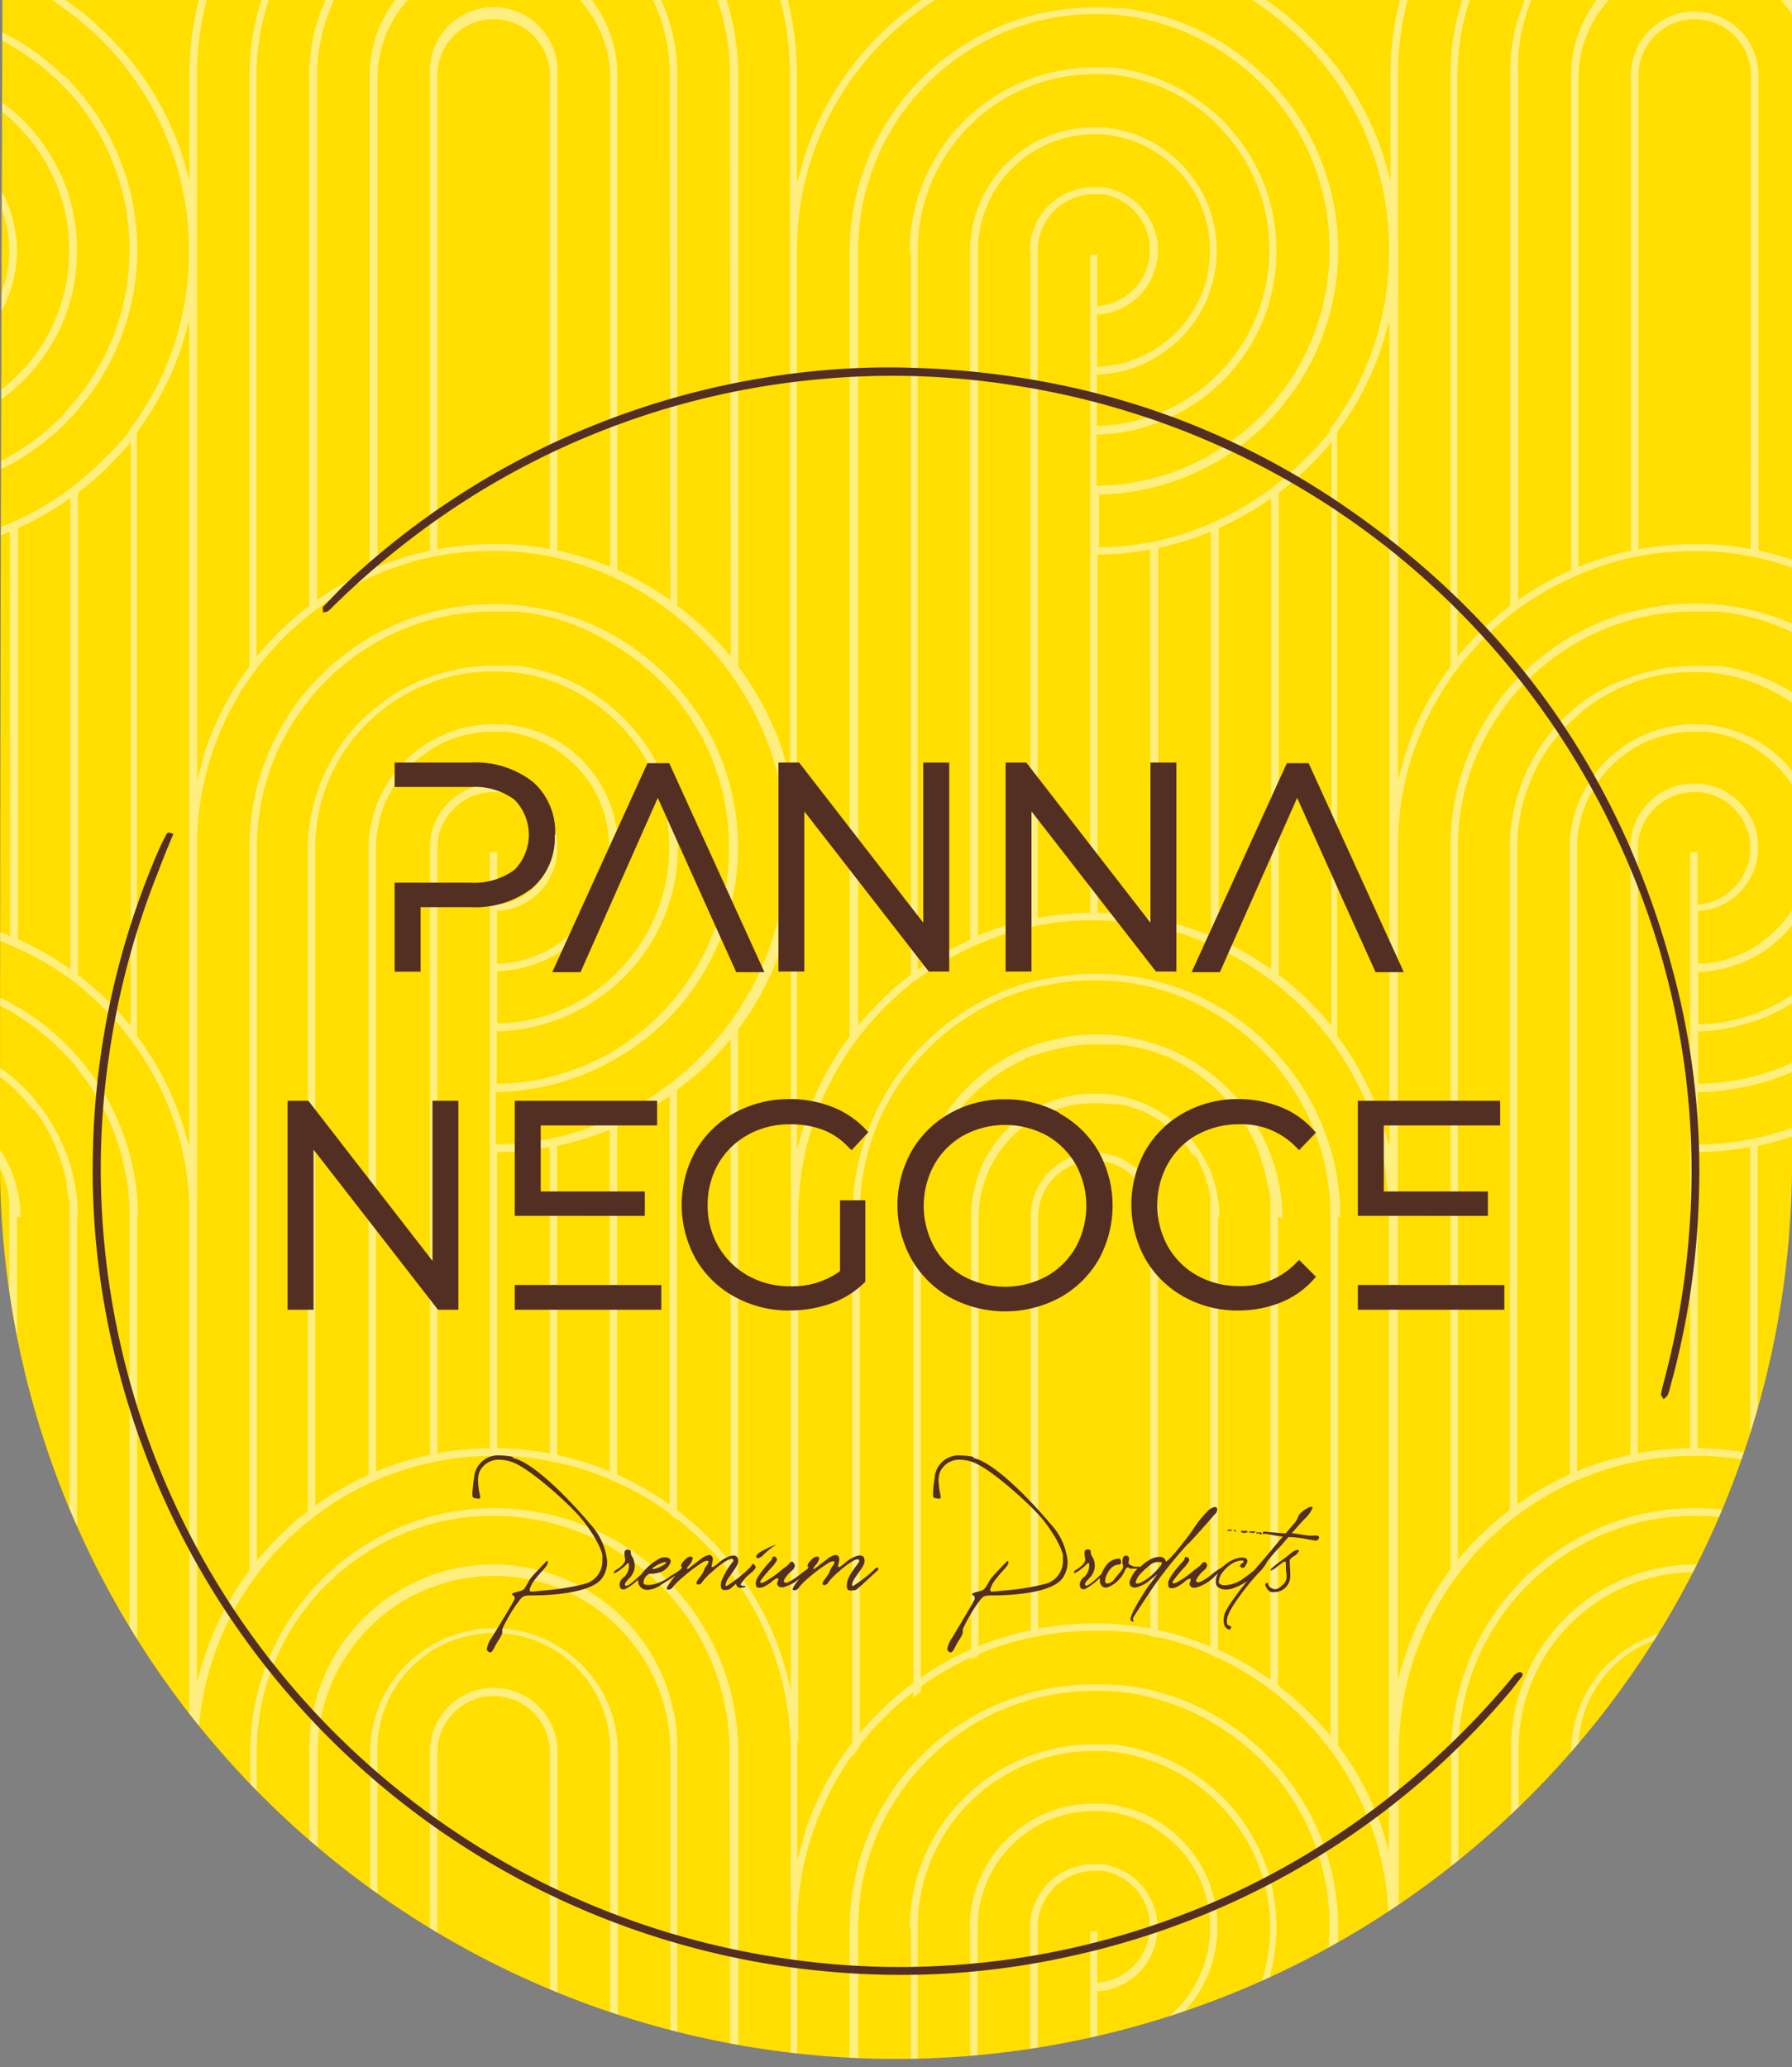 <?xml version="1.0" encoding="UTF-8"?> <svg xmlns="http://www.w3.org/2000/svg" xmlns:xlink="http://www.w3.org/1999/xlink" id="Calque_1" data-name="Calque 1" viewBox="0 0 237.59 274"><rect x="0" y="0" width="237.59" height="274" fill="#808080" stroke="none"/><defs><style>.cls-1{fill:none;}.cls-2{fill:#ffde00;}.cls-3{clip-path:url(#clip-path);}.cls-4{opacity:0.5;}.cls-5{clip-path:url(#clip-path-2);}.cls-6{fill:#fff;}.cls-7{fill:#532e23;}</style><clipPath id="clip-path"><path class="cls-1" d="M.32,0S0,89.6,0,155.21a118.8,118.8,0,0,0,237.59,0V0Z"></path></clipPath><clipPath id="clip-path-2"><rect class="cls-1" x="-134.12" y="-30.31" width="478.73" height="507.26"></rect></clipPath></defs><path class="cls-2" d="M237.59,155.21A118.8,118.8,0,0,1,0,155.21C0,89.6.32,0,.32,0H237.59Z"></path><g class="cls-3"><g class="cls-4"><g class="cls-5"><path class="cls-6" d="M26.14,33.21a40.55,40.55,0,0,0-1-9.07v-.06c-.26-1.14-.58-2.28-.94-3.39a39.74,39.74,0,0,0-5.9-11.42c-.32-.44-.65-.87-1-1.27s-.64-.79-1-1.18c-.63-.73-1.29-1.44-2-2.11A40.14,40.14,0,0,0,10.4,1.25L9.41.5l-1-.68A41.8,41.8,0,0,0,2.54-3.5l-1-.43-1-.4a40.59,40.59,0,0,0-5.9-1.81l-1-.2-1-.18a40.34,40.34,0,0,0-5.39-.55h-1.5A40,40,0,0,0-42.69,4.71a39.83,39.83,0,0,0-9.42,14.75l-.42,1.24-.95,3.57V10A40,40,0,0,0-65.29-18.5,40,40,0,0,0-93.8-30.31,40,40,0,0,0-122.31-18.5,40,40,0,0,0-134.12,10V231.44l0-.11c.27-1.21.6-2.42,1-3.6V112.4a39.12,39.12,0,0,1,6-21c.32-.5.66-1,1-1.51s.67-.93,1-1.38a39.93,39.93,0,0,1,3.45-3.93c.82-.83,1.7-1.63,2.6-2.38.32-.28.66-.55,1-.81s.67-.52,1-.77a38.84,38.84,0,0,1,6-3.64c.33-.17.67-.32,1-.47s.67-.3,1-.44a39.08,39.08,0,0,1,6-2l1-.22,1-.19a39.36,39.36,0,0,1,7.06-.63c.48,0,1,0,1.45,0l1.41.08a41.14,41.14,0,0,1,4.18.52l1,.2,1,.22a39.91,39.91,0,0,1,6,2l1,.44,1,.47a38.9,38.9,0,0,1,6,3.65c.34.25.67.51,1,.77s.69.54,1,.82c.88.73,1.75,1.52,2.58,2.35a40.64,40.64,0,0,1,3.47,4c.37.49.7.94,1,1.38s.65,1,1,1.52a38.79,38.79,0,0,1,5.61,15.24,40.65,40.65,0,0,1,.4,5.19h0v.76a40.28,40.28,0,0,1-.43,5.61,38.76,38.76,0,0,1-5.61,15.08c-.34.54-.67,1-1,1.52s-.66.91-1,1.37A40.25,40.25,0,0,1-66,140.18c-.82.83-1.69,1.63-2.59,2.38-.33.28-.67.55-1,.82s-.67.52-1,.76a37.93,37.93,0,0,1-6,3.64c-.33.17-.67.32-1,.47s-.67.3-1,.44a39.08,39.08,0,0,1-6,2l-1,.22-1,.19a40.67,40.67,0,0,1-6,.62h-.5v-6.95h.47a32.34,32.34,0,0,0,5.89-.7l1-.23,1-.26a32.16,32.16,0,0,0,5.88-2.3c.32-.17.65-.34,1-.53l1-.56a33.08,33.08,0,0,0,5.88-4.54l.34-.34.64-.66c.34-.36.67-.72,1-1.09a31.7,31.7,0,0,0,5.88-10,32.41,32.41,0,0,0,1-3.18,32.39,32.39,0,0,0,1-7.49v-1a32.39,32.39,0,0,0-1-7.49,32.41,32.41,0,0,0-1-3.18,31.92,31.92,0,0,0-5.88-10c-.31-.37-.64-.74-1-1.09l-.64-.66-.34-.33a32.33,32.33,0,0,0-5.88-4.55l-1-.56c-.35-.2-.67-.36-1-.53A31.94,31.94,0,0,0-85,81.26L-86,81c-.32-.08-.65-.16-1-.22a31.62,31.62,0,0,0-5.66-.7h-1.21a32.73,32.73,0,0,0-6.85.73c-.33.06-.66.14-1,.22l-1,.26a32.22,32.22,0,0,0-5.87,2.3l-1,.53-1,.56a33,33,0,0,0-5.88,4.55l-.33.33-.65.66c-.34.36-.67.73-1,1.09a32,32,0,0,0-5.89,10c-.37,1-.7,2.11-1,3.19a32,32,0,0,0-1,7.56v98c.32-.47.67-1,1-1.41V112a31,31,0,0,1,6.07-18.14c.32-.44.66-.88,1-1.3s.67-.81,1-1.18.69-.75,1.08-1.14a31.57,31.57,0,0,1,5-4.06c.33-.22.67-.43,1-.64s.66-.39,1-.58a30.9,30.9,0,0,1,6.07-2.57l1-.28c.34-.09.68-.18,1-.25a31.5,31.5,0,0,1,7.08-.8h.66l.49,0,.58,0,.6,0,.52,0h.11l.3,0,.6.07a29,29,0,0,1,3.2.57c.34.07.68.16,1,.25s.69.18,1,.28A30.56,30.56,0,0,1-78.64,85c.35.19.69.39,1,.59s.67.41,1,.64a31.89,31.89,0,0,1,5,4q.57.57,1.11,1.17c.34.38.68.77,1,1.18s.69.85,1,1.3a31.06,31.06,0,0,1,6,18h0v1a31.1,31.1,0,0,1-6.06,18c-.33.44-.67.88-1,1.3s-.66.79-1,1.17-.71.77-1.08,1.14a32,32,0,0,1-5,4.06l-1,.64c-.32.19-.66.4-1,.59a31,31,0,0,1-6.06,2.55c-.33.11-.67.21-1,.29l-1,.26a31.61,31.61,0,0,1-6.07.77l-.5,0v-6.94l.47,0a23.83,23.83,0,0,0,5.86-1l1-.31,1-.35a24.28,24.28,0,0,0,5.85-3.25c.33-.25.66-.5,1-.78s.65-.55,1-.86A24.15,24.15,0,0,0-71.36,122a23.83,23.83,0,0,0,1-2.72,24.6,24.6,0,0,0,1-6.39v-.94a24.6,24.6,0,0,0-1-6.39,23.83,23.83,0,0,0-1-2.72,24.15,24.15,0,0,0-5.85-8.29c-.32-.29-.64-.58-1-.86s-.62-.51-1-.78A24.1,24.1,0,0,0-85,89.65c-.32-.13-.65-.25-1-.36s-.67-.22-1-.31l-.44-.12-.44-.11-.29-.08-.3-.07-.29-.06-.44-.09c-.43-.08-.87-.15-1.3-.21l-.34,0-.34,0-.31,0-.32,0c-.24,0-.47,0-.71,0l-.38,0-.94,0a24.49,24.49,0,0,0-6.82,1c-.31.09-.64.19-1,.31s-.65.23-1,.36a24.16,24.16,0,0,0-5.86,3.24c-.32.25-.65.51-1,.78s-.67.57-1,.86a24.34,24.34,0,0,0-5.85,8.29,24.54,24.54,0,0,0-1,2.72,24.43,24.43,0,0,0-1,6.31v.55l0,.49,0,87.29v1.29c.34-.27.68-.54,1-.8V111.9a23.35,23.35,0,0,1,6.1-15.23q.49-.56,1-1t1-.93a23.22,23.22,0,0,1,6.09-3.8l1-.4,1-.36A23.29,23.29,0,0,1-93.79,89h.53l.47,0a22.92,22.92,0,0,1,6.1,1.08l1,.36c.35.13.7.27,1,.41a23.22,23.22,0,0,1,6.09,3.8c.34.29.68.61,1,.94s.68.68,1,1a23.31,23.31,0,0,1,6.07,15.21h0v1a23.35,23.35,0,0,1-6.1,15.23c-.33.37-.68.72-1,1.05s-.66.62-1,.93a23.49,23.49,0,0,1-6.09,3.8c-.32.14-.66.27-1,.41s-.67.24-1,.35a23.4,23.4,0,0,1-6.11,1.08l-.5,0v-6.94l.46,0a16.21,16.21,0,0,0,5.8-1.42c.33-.15.66-.31,1-.48s.66-.37,1-.56a16.57,16.57,0,0,0,5.8-6.19,16.29,16.29,0,0,0,1-2.17,16.44,16.44,0,0,0,1-5.07c0-.17,0-.34,0-.51s0-.34,0-.51a16.26,16.26,0,0,0-1-5.07,16.29,16.29,0,0,0-1-2.17,16.65,16.65,0,0,0-5.8-6.19c-.31-.19-.64-.38-1-.56s-.64-.33-1-.48A16.31,16.31,0,0,0-93.39,96h-.42a16.25,16.25,0,0,0-6.75,1.45c-.34.15-.66.31-1,.48s-.66.37-1,.56a16.61,16.61,0,0,0-5.8,6.2,15.44,15.44,0,0,0-1,2.16,16,16,0,0,0-1,5.07c0,.17,0,.33,0,.5l0,.49,0,82.56v1.12l1-.46V112A15.33,15.33,0,0,1-103,100.08c.34-.26.69-.5,1-.71a10.62,10.62,0,0,1,1-.6A15.44,15.44,0,0,1-93.79,97h.38l.43,0,.36,0,.38,0a15.22,15.22,0,0,1,5.63,1.71c.37.2.71.4,1,.6s.7.48,1,.72a15.28,15.28,0,0,1,6.14,11.81h0v1a15.34,15.34,0,0,1-6.17,11.82c-.33.26-.68.49-1,.71s-.68.41-1,.6a15.16,15.16,0,0,1-6.18,1.75l-.51,0v-6.94l.43-.05a8.39,8.39,0,0,0,5.65-3.09,8.26,8.26,0,0,0,1-1.43,8.24,8.24,0,0,0,.94-3.51c0-.13,0-.26,0-.39s0-.26,0-.39a8.27,8.27,0,0,0-.94-3.51,8.26,8.26,0,0,0-1-1.43,8.45,8.45,0,0,0-6.38-3.14h-.21a8.43,8.43,0,0,0-6.57,3.14,8.26,8.26,0,0,0-1,1.43,8.24,8.24,0,0,0-.94,3.51c0,.13,0,.26,0,.39v81.49l1-.22V112a7.46,7.46,0,0,1,7.46-7h.16l.39,0,.17,0a7.42,7.42,0,0,1,6.69,6.92h0v.9a7.45,7.45,0,0,1-6.4,7l-.55.08v-6.94h-1V193h1V152.71l.47,0a40.35,40.35,0,0,0,5.91-.56l.57-.1v41.64l1,.21v-42l.38-.09a39,39,0,0,0,5.9-1.8l.67-.26V196.1c.34.14.68.29,1,.45V149.24l.29-.13a40.31,40.31,0,0,0,5.9-3.32l.76-.52v55.4l1,.79v-57l.19-.15a41.39,41.39,0,0,0,3.93-3.46c.68-.69,1.35-1.4,2-2.11l.86-1v70.75c.35.46.69.93,1,1.4V136.46l.09-.12a40,40,0,0,0,5.48-10.19c.15-.41.28-.82.42-1.23l1-3.52V226.5h0v1.23c.2.62.39,1.25.55,1.85s.3,1.14.43,1.74l0,.11a.11.11,0,0,1,0,.05V161.21a39.77,39.77,0,0,1,.43-5.79,38.66,38.66,0,0,1,5.61-15.1c.32-.51.66-1,1-1.52s.67-.93,1-1.37A39,39,0,0,1-42,133.5c.81-.82,1.68-1.61,2.57-2.37l0,0h0c.3-.26.61-.51.91-.75l0,0,.07-.05,1-.71.06-.06,0,0a39.46,39.46,0,0,1,5.95-3.58h0l1-.47,0,0,.89-.39.09-.07h.09A38.58,38.58,0,0,1-23.26,123h0l.83-.19h0l.14,0,1-.2h0a38.61,38.61,0,0,1,6-.61l1,0,1,0a39.25,39.25,0,0,1,6.05.61q.54.09,1,.21c.33.06.65.14,1,.21a37.68,37.68,0,0,1,6,2c.34.13.68.28,1,.43l1,.47A40.28,40.28,0,0,1,9,129.53l1,.74,1,.85c.89.74,1.76,1.54,2.59,2.38a39.93,39.93,0,0,1,3.45,3.93c.34.43.68.9,1,1.37s.68,1,1,1.52A38.6,38.6,0,0,1,24,151.76a39.16,39.16,0,0,1,1,6.11c.09,1.14.14,2.28.14,3.41V251c.32,1,.61,2,.84,3l.12.5h0l0,.12V161.28c0-.59,0-1.2,0-1.8l0-.51h.06ZM-86.35,72.77l-.57-.1a42.09,42.09,0,0,0-5.38-.55l-1.49,0h0a41.37,41.37,0,0,0-6.87.58l-.57.1V10A7.46,7.46,0,0,1-93.8,2.56,7.46,7.46,0,0,1-86.35,10Zm8,2.35-.67-.26a39.71,39.71,0,0,0-5.9-1.8l-.38-.08V10A8.48,8.48,0,0,0-93.8,1.54,8.48,8.48,0,0,0-102.27,10V73l-.38.08a39.36,39.36,0,0,0-5.9,1.8l-.67.26V10A15.43,15.43,0,0,1-93.8-5.4,15.43,15.43,0,0,1-78.38,10Zm8,4.41-.76-.52a40.25,40.25,0,0,0-5.9-3.31l-.29-.13V10A16.45,16.45,0,0,0-93.8-6.42,16.45,16.45,0,0,0-110.23,10V75.57l-.29.13a40.25,40.25,0,0,0-5.9,3.31l-.76.52V10A23.41,23.41,0,0,1-93.8-13.37,23.41,23.41,0,0,1-70.42,10Zm8,7.47-.86-1c-.61-.71-1.28-1.42-2-2.11a41.39,41.39,0,0,0-3.93-3.46l-.19-.14V10a24.43,24.43,0,0,0-24.4-24.4A24.43,24.43,0,0,0-118.2,10V80.3l-.18.14a39.06,39.06,0,0,0-3.93,3.46c-.69.68-1.35,1.39-2,2.11l-.86,1V10A31.13,31.13,0,0,1-116-12.15,31.13,31.13,0,0,1-93.8-21.33a31.13,31.13,0,0,1,22.16,9.18A31.13,31.13,0,0,1-62.46,10Zm7,12.88c-.14-.41-.27-.82-.42-1.23a39.74,39.74,0,0,0-5.48-10.18l-.09-.13V10a32.14,32.14,0,0,0-9.48-22.88A32.12,32.12,0,0,0-93.8-22.35a32.12,32.12,0,0,0-22.88,9.48A32.14,32.14,0,0,0-126.16,10V88.34l-.1.13a40,40,0,0,0-5.89,11.42l-.95,3.56V10a39,39,0,0,1,11.51-27.79A39.08,39.08,0,0,1-93.8-29.29,39,39,0,0,1-66-17.78,39,39,0,0,1-54.5,10v93.68Zm16.87-66.67,0,.48v95.5l-.18.14a41,41,0,0,0-3.91,3.44c-.68.68-1.35,1.39-2,2.12l-.85,1V33.21a31.13,31.13,0,0,1,9.18-22.16A31.13,31.13,0,0,1-14.19,1.88h.6l.57,0,.75,0,1.09.08a32.56,32.56,0,0,1,4.07.66l1,.26,1,.28A30.81,30.81,0,0,1,1,5.79c.34.18.68.38,1,.58l.23.15L3,7a32.37,32.37,0,0,1,5,4q.57.58,1.11,1.17c.34.38.67.76,1,1.15l.12.13c.31.39.62.79.93,1.21a31,31,0,0,1,6,18h0v1a31.1,31.1,0,0,1-6.06,18c-.34.45-.7.91-1.08,1.37s-.63.75-.95,1.1S8.36,55,8,55.36a31.05,31.05,0,0,1-5,4.06l-1,.64c-.34.2-.68.4-1,.58a30.81,30.81,0,0,1-6.06,2.57l-1,.27-1.08.26a30.85,30.85,0,0,1-6.07.78h-.5V57.6l.47,0a24.73,24.73,0,0,0,5.86-.95l1-.33c.31-.1.61-.22.92-.34A24,24,0,0,0,.45,52.72c.34-.26.67-.52,1-.78l1-.86a24.72,24.72,0,0,0,5.85-8.29,24.55,24.55,0,0,0,.91-2.48l0-.07a24.22,24.22,0,0,0,1-6.56v-.94a24.38,24.38,0,0,0-1-6.53l0-.05a23,23,0,0,0-.92-2.53,24.62,24.62,0,0,0-5.85-8.29c-.34-.32-.66-.6-1-.86l-.17-.15L.45,13.7A24.28,24.28,0,0,0-5.4,10.45c-.3-.12-.61-.23-.94-.34s-.68-.23-1-.32A24.26,24.26,0,0,0-11.12,9c-.18,0-.37,0-.56-.06l-.29,0-.27,0-.41,0-.3,0h-.3l-.46,0h-.48A24.42,24.42,0,0,0-38.58,33.21m8,0,0,.48v90.77l-.28.13a40.45,40.45,0,0,0-5.88,3.31l-.76.52V33.21A23.39,23.39,0,0,1-14.19,9.84h.6l.34,0c.18,0,.37,0,.54,0l.54,0h0l.66.07a22.7,22.7,0,0,1,4.4.95c.36.11.72.24,1.06.37s.68.26,1,.39a23.52,23.52,0,0,1,6.09,3.81c.35.3.7.62,1,.94s.71.7,1,1.05A23.29,23.29,0,0,1,9.17,32.72h0v1A23.29,23.29,0,0,1,3.1,48.94c-.33.36-.67.71-1,1s-.66.63-1,.94A23.76,23.76,0,0,1-5,54.72c-.31.13-.63.26-1,.38s-.72.26-1.08.37a23,23,0,0,1-6.11,1.08l-.5,0V49.63l.45,0a16.16,16.16,0,0,0,5.81-1.42c.35-.16.69-.33,1-.51s.61-.35.91-.54A16.54,16.54,0,0,0,.32,41a17.08,17.08,0,0,0,.94-2.09l0-.08a16.57,16.57,0,0,0,1-5.07v-1a16.51,16.51,0,0,0-1-5.07l0-.06a16.75,16.75,0,0,0-.95-2.11,16.5,16.5,0,0,0-5.8-6.19c-.29-.19-.61-.37-.93-.54s-.64-.34-1-.5a16.06,16.06,0,0,0-4-1.21c-.24-.05-.49-.08-.75-.11s-.53-.06-.79-.08-.26,0-.39,0h-.14l-.32,0h-.42A16.45,16.45,0,0,0-30.62,33.2m8,0v88.64l-.38.08a40.31,40.31,0,0,0-5.9,1.81l-.66.26V33.21A15.42,15.42,0,0,1-14.19,17.8h.39l.39,0A15.11,15.11,0,0,1-7,19.59c.39.21.74.41,1.07.63a11,11,0,0,1,1,.69A15.31,15.31,0,0,1,1.21,32.72h0v1A15.3,15.3,0,0,1-4.93,45.53c-.32.24-.64.47-1,.67A12.36,12.36,0,0,1-7,46.84a15.15,15.15,0,0,1-6.18,1.74l-.51,0V41.67l.43,0a8.43,8.43,0,0,0,5.66-3.09A8.51,8.51,0,0,0-6.6,37a8.26,8.26,0,0,0,.89-3.41c0-.13,0-.26,0-.39s0-.26,0-.39a8.17,8.17,0,0,0-.9-3.42,8.83,8.83,0,0,0-1-1.53,8.42,8.42,0,0,0-5.54-3.06l-.34,0-.29,0h-.43a8.48,8.48,0,0,0-8.47,8.47m8,.51V121h-.48a41.22,41.22,0,0,0-5.89.57l-.57.09V33.7h0v-.49a7.46,7.46,0,0,1,7.45-7.45H-14l.38,0h.18l.34,0H-13l.15,0a7.45,7.45,0,0,1,6.12,6.85h0v.9a7.44,7.44,0,0,1-6.4,7l-.55.08V33.72Zm8,87.92-.57-.09a38.79,38.79,0,0,0-5.91-.57h-.47V73.51h.47a38.91,38.91,0,0,0,5.91-.57l.57-.09Zm8,2.36-.66-.27a41,41,0,0,0-5.9-1.8l-.38-.08V72.63l.38-.08a40.55,40.55,0,0,0,5.9-1.8l.66-.26Zm8,4.4-.75-.51a40.31,40.31,0,0,0-5.9-3.32l-.28-.13V70l.28-.13a40.31,40.31,0,0,0,5.9-3.32l.75-.51Zm8,7.48-.86-1c-.62-.72-1.29-1.43-2-2.12a41.34,41.34,0,0,0-3.92-3.45l-.19-.15V65.31l.19-.15a41.11,41.11,0,0,0,3.93-3.45c.67-.67,1.33-1.38,2-2.11l.86-1Zm-.1-78.82A39.93,39.93,0,0,1,13.61,61c-.83.83-1.7,1.63-2.59,2.37-.34.29-.69.58-1.08.87s-.62.49-.94.72a39.54,39.54,0,0,1-6,3.64l-1,.47-1,.44a38.33,38.33,0,0,1-6,2l-.95.21-1.07.21a39.25,39.25,0,0,1-6,.61h-.5V65.55h.47a31.5,31.5,0,0,0,5.89-.71q.53-.1,1.05-.24l.92-.25A31.19,31.19,0,0,0,.53,62c.33-.16.65-.34,1-.52s.66-.37,1-.57a32.46,32.46,0,0,0,5.88-4.53l.34-.34.58-.6c.38-.4.72-.77,1-1.15a31.81,31.81,0,0,0,5.88-10,31.22,31.22,0,0,0,1-3.2,32.76,32.76,0,0,0,1-7.47v-1a32.77,32.77,0,0,0-1-7.48,30.29,30.29,0,0,0-1-3.19,31.7,31.7,0,0,0-5.88-10c-.33-.39-.67-.76-1-1.12s-.41-.43-.62-.63L8.37,10A33,33,0,0,0,2.49,5.46l-1-.57-1-.52a31.94,31.94,0,0,0-5.87-2.3c-.32-.09-.64-.18-1-.25s-.66-.17-1-.24c-1-.21-2-.38-3.06-.5l-.34,0-.36,0c-.37,0-.76-.07-1.13-.09l-.39,0-.38,0h-1.21a32.14,32.14,0,0,0-22.88,9.48,32.11,32.11,0,0,0-9.47,22.87v104l-.09.13a39.8,39.8,0,0,0-5.48,10.19l-.42,1.22-.95,3.5V33.13A39.63,39.63,0,0,1-53,27.35,38.88,38.88,0,0,1-42,5.43,39,39,0,0,1-14.19-6.08h.82l.64,0,.49,0,.45,0,1.34.1.44,0,.42,0,.62.08c.59.08,1.18.17,1.85.29l1,.2,1,.22a39.48,39.48,0,0,1,6.05,2c.33.15.67.29,1,.45l1,.47A38.74,38.74,0,0,1,9,1.49q.5.36,1,.75c.38.29.71.57,1,.83.88.74,1.74,1.53,2.58,2.36a41.84,41.84,0,0,1,3.47,4c.33.43.67.9,1,1.38s.67,1,1,1.52a39.1,39.1,0,0,1,6,20.43h0v.49a39.12,39.12,0,0,1-6,21c-.31.49-.64,1-1,1.51s-.67.93-1,1.38m7.11,91.71-.14-.42c-.3-.89-.63-1.77-1-2.62a40.07,40.07,0,0,0-4.77-8.39l-.09-.13V57.27l.09-.12a39.79,39.79,0,0,0,5.9-11.43l.95-3.17V152Z"></path><path class="cls-6" d="M18.18,161.28v71.91l-.11-.16c-.31-.43-.61-.85-.91-1.24V161.28a31,31,0,0,0-6.06-18.53c-.33-.45-.68-.9-1-1.33s-.62-.74-1-1.15-.71-.76-1.09-1.15a32,32,0,0,0-5-4.05l-1-.64c-.35-.21-.68-.41-1-.59a31.66,31.66,0,0,0-6.06-2.56l-1-.28-1.05-.25a31.63,31.63,0,0,0-6.07-.79h-2a31,31,0,0,0-6,.78h-.06l-1,.24h0l-1,.27,0,0a30.69,30.69,0,0,0-6.06,2.56l0,0c-.31.17-.61.35-.94.55l0,0-1,.62h0l0,0a32.35,32.35,0,0,0-4.91,4c-.38.38-.75.77-1.1,1.16l0,0c-.32.37-.65.74-1,1.12l0,0c-.35.43-.68.86-1,1.29l0,0a31.06,31.06,0,0,0-6,18.49v70.47c-.35.46-.69.93-1,1.4V204.64h0V161.28a32.6,32.6,0,0,1,1-7.95c.27-1.08.61-2.16,1-3.19a32.28,32.28,0,0,1,5.87-10h0c.31-.36.64-.73,1-1.08l0,0,.64-.66.31-.31a33,33,0,0,1,5.86-4.53l0,0,1-.56.05,0h0c.3-.18.61-.34.93-.5A32.2,32.2,0,0,1-23,130.14l.13,0,.86-.23.12,0,.85-.2.15,0a33.45,33.45,0,0,1,5.73-.68h2a33,33,0,0,1,5.89.71l1,.24c.32.07.63.16,1,.25a31.79,31.79,0,0,1,5.87,2.3c.34.17.66.35,1,.53l1,.56a32.67,32.67,0,0,1,5.88,4.55l.33.32.63.64c.33.36.67.74,1,1.12a31.86,31.86,0,0,1,5.88,10,28.55,28.55,0,0,1,1,3.19,31.84,31.84,0,0,1,.94,6.16c0,.61.05,1.21.05,1.8"></path><path class="cls-6" d="M10.22,161.28v63.4l-.23-.17-.79-.61V161.28c0-.19,0-.37,0-.56s0-.39,0-.56v0c0-.17,0-.34,0-.51s0-.37,0-.56L9,158.52c0-.21,0-.42-.08-.62s0-.34-.08-.5L8.81,157v0l0-.06a1.16,1.16,0,0,0,0-.18c0-.15-.06-.32-.1-.48s-.09-.39-.09-.39c-.05-.23-.11-.45-.17-.68s-.08-.3-.13-.45l-.15-.5v0L8,153.78a.83.83,0,0,1,0-.12c-.11-.32-.23-.63-.36-.95v0l-.18-.43a.26.26,0,0,0,0-.1c0-.1-.09-.23-.15-.35l-.06-.14c-.07-.14-.13-.27-.19-.41l-.22-.44,0-.05c-.06-.12-.12-.23-.17-.34l-.08-.15-.18-.33-.11-.19c0-.1-.11-.19-.17-.29-.2-.34-.4-.67-.61-1l-.26-.39c-.11-.16-.22-.32-.34-.47s-.2-.29-.31-.43L4.28,147c-.16-.2-.32-.41-.49-.61l0,0L3.47,146l-.08-.1-.27-.31,0,0-.23-.25a3.25,3.25,0,0,0-.26-.27,3,3,0,0,0-.25-.25l-.26-.26-.25-.24c-.22-.21-.48-.44-.76-.69l-.49-.41-.3-.24-.55-.42-.37-.27-.43-.3-.54-.35-.33-.21-.17-.11a4.27,4.27,0,0,0-.38-.22,5,5,0,0,0-.46-.26l-.65-.35-.28-.14-.16-.08-.27-.12-.26-.13-.12-.05-.25-.11h0l-.1,0-.4-.17-.08,0h0l-.33-.13-.15-.06-.46-.16,0,0-.41-.14-.12,0-.6-.18-.38-.1-.52-.14-.27-.07-.18,0-.27-.06-.59-.12-.3-.05-.25,0-.4-.06-.22,0-.51-.06h-.06l-.4,0-.44,0-.29,0-.42,0c-.34,0-.67,0-1,0s-.71,0-1,0A23.34,23.34,0,0,0-21.3,139l-.12,0h0c-.31.1-.61.2-.9.31l-.13,0h0c-.26.1-.53.2-.8.32h-.38v.17a23.55,23.55,0,0,0-5.79,3.67l0,0c-.33.28-.64.57-.93.85l-.08,0-.05.08c-.31.31-.63.64-.95,1a23.3,23.3,0,0,0-6.09,15.71v62.6q-.51.38-1,.78v-20h0V161.28a24.28,24.28,0,0,1,1-6.79v0a27.39,27.39,0,0,1,1-2.72l0,0a24.71,24.71,0,0,1,5.83-8.28l.07-.06v0c.29-.26.59-.53.9-.78l0,0c.28-.24.59-.48.9-.72h0l0,0A24.18,24.18,0,0,1-23,138.53l.23-.09c.22-.09.45-.17.67-.24l.08,0,1-.31.12,0a24.57,24.57,0,0,1,5.73-.92c.32,0,.65,0,1,0s.66,0,1,0a24.15,24.15,0,0,1,5.87,1c.33.1.67.2,1,.32l.95.34a24.51,24.51,0,0,1,5.85,3.26c.35.26.67.51,1,.77s.68.58,1,.86a24.7,24.7,0,0,1,5.85,8.31,23.84,23.84,0,0,1,1,2.69,23.89,23.89,0,0,1,.92,5.08c0,.59.07,1.19.07,1.79"></path><path class="cls-6" d="M2.26,161.28v58.49l-.32-.14-.71-.31V160.73c0-.09,0-.19,0-.29h0v-.07c0-.15,0-.27,0-.39s0-.1,0-.15,0-.26,0-.39,0-.27-.05-.4,0-.09,0-.13,0-.21-.05-.32l0-.16q0-.12-.06-.27l0-.14c0-.12-.05-.25-.08-.38s-.07-.26-.1-.4-.08-.25-.11-.38l-.06-.18a1.61,1.61,0,0,0-.09-.26.7.7,0,0,0-.06-.17l-.11-.34-.05-.12-.11-.27v0c0-.13-.11-.26-.17-.39l-.18-.4c-.06-.11-.11-.23-.17-.34l0-.06c-.06-.13-.12-.24-.18-.35l-.05-.09-.15-.27-.15-.25-.06-.1-.15-.23,0-.06-.14-.22-.21-.31a3.71,3.71,0,0,1-.23-.32c-.08-.1-.15-.2-.23-.29l-.17-.22-.19-.22-.21-.25-.44-.48-.2-.21-.38-.37-.22-.19c-.12-.12-.25-.23-.39-.35l-.34-.27-.35-.27-.24-.19c-.25-.17-.5-.35-.77-.52l-.52-.31a2,2,0,0,0-.25-.14l-.33-.18-.26-.14-.29-.14-.23-.1-.07,0-.25-.11-.12,0-.27-.12-.33-.12c-.34-.13-.69-.24-1-.34l-.29-.08-.09,0-.22-.05-.16,0-.16,0-.29-.06h-.07l-.26,0-.21,0h-.09l-.29,0q-.56-.08-1.14-.12t-1,0c-.35,0-.7,0-1.05,0a15.12,15.12,0,0,0-6.05,1.7l-.11,0c-.33.18-.65.37-.95.55l-.07,0c-.35.22-.69.46-1,.71l0,0a15.31,15.31,0,0,0-6.12,12.29v58c-.35.15-.69.3-1,.46V204.64h0V161.28a16.33,16.33,0,0,1,.95-5.51l0-.08a15,15,0,0,1,.93-2.09l0,0a16.48,16.48,0,0,1,5.79-6.22l.15-.09c.24-.15.48-.29.74-.43l.08,0c.3-.16.6-.31.91-.45l.06,0a16.27,16.27,0,0,1,5.79-1.43c.32,0,.64,0,1,0s.66,0,1,0a16.38,16.38,0,0,1,5.81,1.43c.33.14.66.31,1,.48s.64.36.95.56a16.6,16.6,0,0,1,5.8,6.2,17.52,17.52,0,0,1,1,2.17,16.3,16.3,0,0,1,.87,3.79,17.34,17.34,0,0,1,.1,1.77"></path><path class="cls-6" d="M26.14,255.47a40.55,40.55,0,0,0-1-9.07v-.06c-.26-1.14-.58-2.28-.94-3.39a39.74,39.74,0,0,0-5.9-11.42c-.32-.44-.65-.87-1-1.28s-.64-.78-1-1.18c-.63-.73-1.29-1.43-2-2.1a40.14,40.14,0,0,0-3.94-3.46c-.31-.24-.64-.5-1-.75l-1-.68a40.83,40.83,0,0,0-5.9-3.32l-1-.43-1-.4a40.59,40.59,0,0,0-5.9-1.81l-1-.2c-.33-.06-.66-.13-1-.18a40.34,40.34,0,0,0-5.39-.55h-1.5A40,40,0,0,0-42.69,227a39.83,39.83,0,0,0-9.42,14.75l-.42,1.24-.95,3.57V232.27a40.07,40.07,0,0,0-11.81-28.52A40.06,40.06,0,0,0-93.8,192a40.06,40.06,0,0,0-28.51,11.8,40.08,40.08,0,0,0-11.81,28.52V453.7l0-.11c.27-1.21.6-2.42,1-3.6V334.66a39.12,39.12,0,0,1,6-21c.32-.5.66-1,1-1.51s.67-.93,1-1.38a39.93,39.93,0,0,1,3.45-3.93c.82-.83,1.7-1.63,2.6-2.38.32-.28.66-.55,1-.81s.67-.52,1-.77a38.84,38.84,0,0,1,6-3.64c.33-.17.67-.32,1-.48l1-.43a39.08,39.08,0,0,1,6-2l1-.22,1-.19a39.36,39.36,0,0,1,7.06-.63c.48,0,1,0,1.45,0l1.41.07a41.14,41.14,0,0,1,4.18.53l1,.2,1,.22a39.91,39.91,0,0,1,6,2l1,.44,1,.47a38.9,38.9,0,0,1,6,3.65l1,.76c.35.27.69.55,1,.83.88.73,1.75,1.52,2.58,2.35a40.64,40.64,0,0,1,3.47,4c.37.49.7.94,1,1.38s.65,1,1,1.52A38.81,38.81,0,0,1-54.93,329a41,41,0,0,1,.4,5.2h0v.76a40.28,40.28,0,0,1-.43,5.61,38.76,38.76,0,0,1-5.61,15.08c-.34.53-.67,1-1,1.51s-.66.92-1,1.38A40.25,40.25,0,0,1-66,362.44c-.82.83-1.69,1.63-2.59,2.38-.33.27-.67.55-1,.81s-.67.52-1,.77a38.68,38.68,0,0,1-6,3.64c-.33.17-.67.32-1,.47s-.67.3-1,.44a38,38,0,0,1-6,1.95c-.34.08-.67.16-1,.22s-.67.14-1,.2a40.67,40.67,0,0,1-6,.62h-.5V367h.47a31.5,31.5,0,0,0,5.89-.71c.33-.06.66-.14,1-.22l1-.26a32.16,32.16,0,0,0,5.88-2.3l1-.53c.33-.18.66-.37,1-.57a32.56,32.56,0,0,0,5.88-4.53l.34-.34.64-.66c.34-.36.67-.72,1-1.09a31.7,31.7,0,0,0,5.88-10,32.41,32.41,0,0,0,1-3.18,32.53,32.53,0,0,0,1-7.49v-1a32.39,32.39,0,0,0-1-7.49,30.82,30.82,0,0,0-1-3.18,31.92,31.92,0,0,0-5.88-10c-.31-.37-.64-.74-1-1.09l-.64-.66-.34-.34a32.72,32.72,0,0,0-5.88-4.54l-1-.57-1-.52a31.94,31.94,0,0,0-5.87-2.3l-1-.26-1-.23a33.55,33.55,0,0,0-5.66-.7h-1.21a33.4,33.4,0,0,0-6.85.72l-1,.23-1,.26a32.22,32.22,0,0,0-5.87,2.3l-1,.53-1,.56a33,33,0,0,0-5.88,4.55l-.33.32-.65.67c-.34.36-.67.73-1,1.09a32,32,0,0,0-5.89,10c-.37,1-.7,2.11-1,3.19a31.92,31.92,0,0,0-1,7.56v98c.32-.48.67-1,1-1.41V334.27a31,31,0,0,1,6.07-18.15c.32-.44.66-.87,1-1.29s.67-.81,1-1.18.69-.75,1.08-1.14a31.57,31.57,0,0,1,5-4.06c.33-.22.67-.43,1-.64s.66-.39,1-.58a30.9,30.9,0,0,1,6.07-2.57l1-.28c.34-.09.68-.18,1-.25a31.5,31.5,0,0,1,7.08-.8h1.15l.58,0,.6,0,.52,0h.11l.3,0,.6.07a31.49,31.49,0,0,1,3.2.56l1,.25,1,.29a30.56,30.56,0,0,1,6.06,2.57c.35.19.69.39,1,.59s.67.41,1,.64a31.32,31.32,0,0,1,5,4q.57.57,1.11,1.17c.34.37.68.77,1,1.18s.69.85,1,1.3a31,31,0,0,1,6,18h0v1a31.1,31.1,0,0,1-6.06,18.05c-.33.44-.67.88-1,1.3s-.66.78-1,1.17-.71.77-1.08,1.14a32,32,0,0,1-5,4.06l-1,.64-1,.59a31,31,0,0,1-6.06,2.55c-.33.11-.67.2-1,.29l-1,.26a31.61,31.61,0,0,1-6.07.77l-.5,0v-6.94l.47,0a24.81,24.81,0,0,0,5.86-.95l1-.31,1-.35a24.28,24.28,0,0,0,5.85-3.25c.33-.25.66-.51,1-.78s.65-.55,1-.86a24.25,24.25,0,0,0,5.85-8.29,23.83,23.83,0,0,0,1-2.72,24.6,24.6,0,0,0,1-6.39v-.94a24.6,24.6,0,0,0-1-6.39,23.83,23.83,0,0,0-1-2.72,24.15,24.15,0,0,0-5.85-8.29c-.32-.29-.64-.58-1-.86s-.62-.51-1-.78A24.1,24.1,0,0,0-85,311.91c-.32-.13-.65-.25-1-.36s-.67-.22-1-.31l-.44-.12-.44-.12-.29-.07-.3-.07-.29-.06-.44-.09c-.43-.08-.87-.15-1.3-.21l-.34-.05-.34,0-.31,0-.32,0-.71,0-.38,0-.94,0a24.49,24.49,0,0,0-6.82,1c-.31.09-.64.19-1,.31s-.65.23-1,.36a24.16,24.16,0,0,0-5.86,3.24c-.32.25-.65.51-1,.78s-.67.57-1,.85a24.48,24.48,0,0,0-5.85,8.3,24.54,24.54,0,0,0-1,2.72,24.43,24.43,0,0,0-1,6.31v.55l0,.48,0,87.3v1.29c.34-.27.68-.54,1-.8V334.16a23.35,23.35,0,0,1,6.1-15.23q.49-.56,1-1.05t1-.93a23.22,23.22,0,0,1,6.09-3.8c.31-.13.64-.27,1-.41s.67-.23,1-.35a23.29,23.29,0,0,1,7.12-1.1h1a23.34,23.34,0,0,1,6.1,1.09l1,.35c.35.13.7.28,1,.41A23.52,23.52,0,0,1-78.56,317c.34.29.68.6,1,.94s.68.68,1,1a23.31,23.31,0,0,1,6.07,15.21h0v1a23.35,23.35,0,0,1-6.1,15.23c-.33.36-.68.72-1,1.05s-.66.62-1,.93a23.49,23.49,0,0,1-6.09,3.8c-.32.14-.66.27-1,.4s-.67.24-1,.35A23,23,0,0,1-92.8,358l-.5,0v-6.94l.46,0a16.21,16.21,0,0,0,5.8-1.42c.33-.15.66-.31,1-.48s.66-.37,1-.56a16.57,16.57,0,0,0,5.8-6.19,16.29,16.29,0,0,0,1-2.17,16.44,16.44,0,0,0,1-5.07c0-.17,0-.34,0-.51s0-.34,0-.51a16.21,16.21,0,0,0-1-5.07,16.29,16.29,0,0,0-1-2.17,16.57,16.57,0,0,0-5.8-6.19c-.31-.19-.64-.38-1-.56s-.64-.33-1-.48a16.31,16.31,0,0,0-6.35-1.44h-.42a16.25,16.25,0,0,0-6.75,1.45c-.34.15-.66.31-1,.48s-.66.37-1,.56a16.58,16.58,0,0,0-5.8,6.19,16.09,16.09,0,0,0-1,2.17,15.94,15.94,0,0,0-1,5.07c0,.17,0,.33,0,.5l0,.49,0,82.56v1.12l1-.46V334.21A15.33,15.33,0,0,1-103,322.34c.34-.26.69-.5,1-.71a10.62,10.62,0,0,1,1-.6,15.44,15.44,0,0,1,7.2-1.78H-93l.36,0c.13,0,.26,0,.38,0A15.22,15.22,0,0,1-86.61,321c.37.2.71.39,1,.6s.7.47,1,.72a15.28,15.28,0,0,1,6.14,11.81h0v1A15.34,15.34,0,0,1-84.55,347c-.33.25-.68.49-1,.71s-.68.41-1,.6A15.16,15.16,0,0,1-92.79,350l-.51,0v-6.94l.43-.05A8.39,8.39,0,0,0-87.22,340a8.26,8.26,0,0,0,1-1.43,8.27,8.27,0,0,0,.94-3.51c0-.13,0-.26,0-.39s0-.26,0-.39a8.27,8.27,0,0,0-.94-3.51,8.26,8.26,0,0,0-1-1.43,8.45,8.45,0,0,0-6.38-3.14h-.21a8.4,8.4,0,0,0-6.57,3.14,8.26,8.26,0,0,0-1,1.43,8.24,8.24,0,0,0-.94,3.51c0,.13,0,.26,0,.39v81.49l1-.22V334.22a7.46,7.46,0,0,1,7.46-7h.16l.39,0,.17,0a7.42,7.42,0,0,1,6.69,6.92h0v.9a7.45,7.45,0,0,1-6.4,7l-.55.07v-6.93h-1v80.06h1V375l.47,0a40.35,40.35,0,0,0,5.91-.56l.57-.1v41.64l1,.21V374.08l.38-.08a40.18,40.18,0,0,0,5.9-1.8l.67-.26v46.42c.34.14.68.29,1,.45V371.5l.29-.13a41.25,41.25,0,0,0,5.9-3.32l.76-.52v55.4c.34.25.68.52,1,.79v-57l.19-.15a41.39,41.39,0,0,0,3.93-3.46c.68-.69,1.35-1.4,2-2.11l.86-1v70.75c.35.46.69.93,1,1.4V358.72l.09-.12a39.86,39.86,0,0,0,5.48-10.2c.15-.4.28-.81.42-1.22l1-3.53v105.1h0V450c.2.62.39,1.24.55,1.85s.3,1.14.43,1.74l0,.11a.09.09,0,0,1,0,.05V383.46a39.73,39.73,0,0,1,.43-5.78,38.6,38.6,0,0,1,5.61-15.1c.32-.51.66-1,1-1.52s.67-.93,1-1.37A39,39,0,0,1-42,355.76c.81-.82,1.68-1.61,2.57-2.37l0,0h0c.3-.26.61-.51.91-.75l0,0,.07,0,1-.72.06-.05,0,0a38.65,38.65,0,0,1,5.95-3.58h0l1-.47,0,0,.89-.39.09-.07h.09a38.58,38.58,0,0,1,5.95-1.92h0l.83-.18h0l.14,0,1-.2h0a39.86,39.86,0,0,1,6-.6l1,0,1,0a39.25,39.25,0,0,1,6.05.61l1,.2,1,.22a38.67,38.67,0,0,1,6,1.95l1,.44,1,.47A39.47,39.47,0,0,1,9,351.79c.33.24.65.49,1,.74l1,.85c.89.74,1.76,1.54,2.59,2.38a39.93,39.93,0,0,1,3.45,3.93c.34.43.68.9,1,1.37s.68,1,1,1.52A38.49,38.49,0,0,1,24,374a39.16,39.16,0,0,1,1,6.11c.09,1.13.14,2.28.14,3.41v89.74c.32,1,.61,2,.84,3l.12.5h0l0,.12V383.54c0-.59,0-1.2,0-1.81l0-.5h.06ZM-86.35,295l-.57-.1a40.36,40.36,0,0,0-5.38-.55l-1.49,0h0a41.37,41.37,0,0,0-6.87.58l-.57.1V232.27a7.46,7.46,0,0,1,7.45-7.46,7.46,7.46,0,0,1,7.45,7.46Zm8,2.35-.67-.26a39.71,39.71,0,0,0-5.9-1.8l-.38-.09v-63a8.47,8.47,0,0,0-8.47-8.47,8.47,8.47,0,0,0-8.47,8.47v63l-.38.09a39.36,39.36,0,0,0-5.9,1.8l-.67.26V232.27A15.44,15.44,0,0,1-93.8,216.85a15.44,15.44,0,0,1,15.42,15.42Zm8,4.41-.76-.52a41.25,41.25,0,0,0-5.9-3.32l-.29-.12V232.27A16.46,16.46,0,0,0-93.8,215.83a16.46,16.46,0,0,0-16.43,16.44v65.56l-.29.12a41.25,41.25,0,0,0-5.9,3.32l-.76.52V232.27A23.41,23.41,0,0,1-93.8,208.89a23.41,23.41,0,0,1,23.38,23.38Zm8,7.46-.86-1c-.61-.72-1.28-1.42-2-2.11a41.39,41.39,0,0,0-3.93-3.46l-.19-.14V232.27a24.43,24.43,0,0,0-24.4-24.4,24.43,24.43,0,0,0-24.4,24.4v70.29l-.18.14a39.06,39.06,0,0,0-3.93,3.46c-.69.68-1.35,1.39-2,2.11l-.86,1v-77A31.13,31.13,0,0,1-116,210.11a31.13,31.13,0,0,1,22.16-9.18,31.13,31.13,0,0,1,22.16,9.18,31.12,31.12,0,0,1,9.18,22.16Zm7,12.89c-.14-.41-.27-.82-.42-1.23a39.58,39.58,0,0,0-5.48-10.18l-.09-.13V232.27a32.14,32.14,0,0,0-9.48-22.88,32.12,32.12,0,0,0-22.88-9.48,32.12,32.12,0,0,0-22.88,9.48,32.14,32.14,0,0,0-9.48,22.88V310.6l-.1.13a40,40,0,0,0-5.89,11.42l-.95,3.55V232.27a39,39,0,0,1,11.51-27.79A39.08,39.08,0,0,1-93.8,193,39,39,0,0,1-66,204.48,39,39,0,0,1-54.5,232.27V326Zm16.87-66.67,0,.48v95.5l-.18.14A41,41,0,0,0-42.69,355c-.68.68-1.35,1.39-2,2.12l-.85,1V255.47a31.13,31.13,0,0,1,9.18-22.16,31.13,31.13,0,0,1,22.15-9.17h.6l.57,0,.75,0,1.09.08a30.82,30.82,0,0,1,4.07.66l1,.26c.33.08.66.18,1,.28A30.81,30.81,0,0,1,1,228.05c.34.18.68.38,1,.58l.23.15.78.49a32.37,32.37,0,0,1,5,4q.57.58,1.11,1.17c.34.38.67.76,1,1.14l.12.14c.31.39.62.79.93,1.21a31,31,0,0,1,6,18h0v1a31.07,31.07,0,0,1-6.06,18q-.51.69-1.08,1.38c-.31.38-.63.75-.95,1.1s-.71.77-1.09,1.14a31.6,31.6,0,0,1-5,4.06l-1,.64-1,.58a30.19,30.19,0,0,1-6.06,2.56c-.31.1-.63.19-1,.27s-.72.19-1.08.27a31.62,31.62,0,0,1-6.07.78h-.5v-6.93l.47,0a24.73,24.73,0,0,0,5.86-.95l1-.33.92-.34A24.07,24.07,0,0,0,.45,275c.34-.25.67-.51,1-.77l1-.86a24.82,24.82,0,0,0,5.85-8.29,24.55,24.55,0,0,0,.91-2.48l0-.07a24.22,24.22,0,0,0,1-6.56V255a24.32,24.32,0,0,0-1-6.53l0-.05a23,23,0,0,0-.92-2.53,24.62,24.62,0,0,0-5.85-8.29c-.34-.32-.66-.6-1-.86l-.17-.15c-.28-.23-.54-.44-.81-.63a24.28,24.28,0,0,0-5.85-3.25c-.3-.12-.61-.23-.94-.34s-.68-.23-1-.32a24.26,24.26,0,0,0-3.77-.78c-.18,0-.37-.05-.56-.06l-.29,0-.27,0-.41,0-.3,0h-.3l-.46,0h-.48a24.42,24.42,0,0,0-24.39,24.39m8,0,0,.48v90.77l-.28.13a40.45,40.45,0,0,0-5.88,3.31l-.76.52v-95.2A23.39,23.39,0,0,1-14.19,232.1h.6l.34,0,.54,0,.54.05h0l.66.07a22.7,22.7,0,0,1,4.4,1c.36.11.72.24,1.06.37s.68.26,1,.39a23.52,23.52,0,0,1,6.09,3.81c.35.3.7.62,1,.94s.71.7,1,1.05A23.29,23.29,0,0,1,9.17,255h0v1A23.31,23.31,0,0,1,3.1,271.2c-.33.36-.67.71-1,1s-.66.63-1,.93A23.22,23.22,0,0,1-5,277q-.46.21-1,.39c-.36.13-.72.26-1.08.37a23,23,0,0,1-6.11,1.08l-.5,0v-6.95l.45,0a16.58,16.58,0,0,0,5.81-1.42c.35-.16.69-.34,1-.51s.61-.35.91-.54a16.5,16.5,0,0,0,5.8-6.19,16.94,16.94,0,0,0,.94-2.08l0-.08a16.57,16.57,0,0,0,1-5.08v-1a16.51,16.51,0,0,0-1-5.07l0-.06a16.75,16.75,0,0,0-.95-2.11,16.5,16.5,0,0,0-5.8-6.19c-.29-.19-.61-.37-.93-.55s-.64-.33-1-.49a16.06,16.06,0,0,0-4-1.21q-.36-.08-.75-.12l-.79-.08-.39,0h-.88a16.45,16.45,0,0,0-16.43,16.42m8,0v88.64l-.38.08a39.13,39.13,0,0,0-5.9,1.81l-.66.26V255.47a15.42,15.42,0,0,1,15.41-15.41h.39l.39,0A15.11,15.11,0,0,1-7,241.85c.39.2.74.41,1.07.62s.67.45,1,.7A15.29,15.29,0,0,1,1.21,255h0v1a15.3,15.3,0,0,1-6.16,11.83c-.32.24-.64.46-1,.67s-.73.45-1.09.64a15.3,15.3,0,0,1-6.18,1.74l-.51,0v-6.95l.43,0a8.43,8.43,0,0,0,5.66-3.09,8.51,8.51,0,0,0,1-1.53,8.26,8.26,0,0,0,.89-3.41c0-.13,0-.26,0-.39s0-.27,0-.4a8.12,8.12,0,0,0-.9-3.41,8.46,8.46,0,0,0-1-1.53,8.47,8.47,0,0,0-5.54-3.07l-.34,0-.29,0h-.43a8.48,8.48,0,0,0-8.47,8.47m8,.51v87.24l-.48,0a39.83,39.83,0,0,0-5.89.57l-.57.09V256h0v-.49A7.46,7.46,0,0,1-14.19,248H-14a2.3,2.3,0,0,1,.38,0h.18l.34,0H-13l.15,0A7.45,7.45,0,0,1-6.76,255h0v.89a7.45,7.45,0,0,1-6.4,7l-.55.08V256Zm8,87.92-.57-.09a38.79,38.79,0,0,0-5.91-.57l-.47,0V295.77h.47a38.91,38.91,0,0,0,5.91-.57l.57-.09Zm8,2.36L.57,346a41,41,0,0,0-5.9-1.8l-.38-.08V294.89l.38-.08A40.55,40.55,0,0,0,.57,293l.66-.27Zm8,4.4-.75-.51a40.31,40.31,0,0,0-5.9-3.32l-.28-.13V292.3l.28-.13a40.31,40.31,0,0,0,5.9-3.32l.75-.51Zm8,7.48-.86-1c-.62-.72-1.29-1.44-2-2.12a41.34,41.34,0,0,0-3.92-3.45l-.19-.15V287.57l.19-.15A42.55,42.55,0,0,0,14.34,284c.67-.68,1.33-1.38,2-2.11l.86-1Zm-.1-78.82a39.93,39.93,0,0,1-3.45,3.93c-.83.83-1.7,1.63-2.59,2.37-.34.29-.69.57-1.08.87s-.62.49-.94.72a39.54,39.54,0,0,1-6,3.64l-1,.47-1,.44a38.33,38.33,0,0,1-6,1.95l-.95.21-1.07.21a40.53,40.53,0,0,1-6,.61h-.5v-6.94h.47a31.5,31.5,0,0,0,5.89-.71l1.05-.24.92-.25a31.19,31.19,0,0,0,5.88-2.3l1-.52c.33-.18.66-.38,1-.57a32.52,32.52,0,0,0,5.88-4.54l.34-.33.58-.6c.38-.4.72-.78,1-1.15a31.75,31.75,0,0,0,5.88-10,30.29,30.29,0,0,0,1-3.19,32.76,32.76,0,0,0,1-7.47v-1a32.77,32.77,0,0,0-1-7.48,30.29,30.29,0,0,0-1-3.19,31.86,31.86,0,0,0-5.88-10c-.33-.38-.67-.75-1-1.11-.21-.21-.41-.43-.62-.63l-.34-.34a33,33,0,0,0-5.88-4.54c-.33-.2-.65-.39-1-.57l-1-.52a31.94,31.94,0,0,0-5.87-2.3l-1-.26-1-.23c-1-.21-2-.38-3.06-.5l-.34,0-.36,0c-.37,0-.76-.07-1.13-.09l-.39,0-.38,0h-1.21a32.1,32.1,0,0,0-22.88,9.48,32.11,32.11,0,0,0-9.47,22.87v104l-.09.13a39.91,39.91,0,0,0-5.48,10.18l-.42,1.23-.95,3.5V255.39a39.53,39.53,0,0,1,.43-5.78A38.85,38.85,0,0,1-42,227.69a39,39,0,0,1,27.78-11.51h.82l.64,0,.49,0,.45,0,1.34.1.44.05.42,0,.62.08c.59.08,1.18.17,1.85.29.34.06.67.12,1,.2l1,.22a39.48,39.48,0,0,1,6.05,2l1,.44c.34.16.68.31,1,.48A38.68,38.68,0,0,1,9,223.74l1,.76c.38.29.71.57,1,.83.88.73,1.74,1.53,2.58,2.36a40.64,40.64,0,0,1,3.47,4c.33.43.67.9,1,1.38s.67,1,1,1.52a39.1,39.1,0,0,1,6,20.43h0v.49a39.12,39.12,0,0,1-6,21c-.31.49-.64,1-1,1.51s-.67.93-1,1.38M24.17,371c-.05-.14-.09-.29-.14-.43-.3-.88-.63-1.76-1-2.61a40.07,40.07,0,0,0-4.77-8.39l-.09-.13V279.53l.09-.12A39.79,39.79,0,0,0,24.17,268l.95-3.17V374.23Z"></path><path class="cls-6" d="M185.37,33.21a40.55,40.55,0,0,0-1-9.07v-.06c-.26-1.14-.58-2.28-.94-3.39a39.74,39.74,0,0,0-5.9-11.42c-.32-.44-.65-.87-1-1.27s-.64-.79-1-1.18c-.63-.73-1.29-1.44-2-2.11a39,39,0,0,0-3.94-3.46l-1-.75c-.32-.23-.64-.46-1-.68a41.25,41.25,0,0,0-5.9-3.32l-1-.43-1-.4a40.59,40.59,0,0,0-5.9-1.81l-1-.2-1-.18a40.17,40.17,0,0,0-5.39-.55H145a40.43,40.43,0,0,0-37.92,26.56l-.42,1.24-1,3.57V10A40,40,0,0,0,93.94-18.5a40.32,40.32,0,0,0-57,0A40,40,0,0,0,25.11,10V231.44l0-.11c.27-1.21.6-2.42,1-3.6V112.4a39.12,39.12,0,0,1,6-21c.32-.5.66-1,1-1.51s.67-.93,1-1.38a39.93,39.93,0,0,1,3.45-3.93c.83-.83,1.7-1.63,2.6-2.38.33-.28.66-.55,1-.81s.67-.52,1-.77a38.84,38.84,0,0,1,6-3.64c.33-.17.67-.32,1-.47s.67-.3,1-.44a39.08,39.08,0,0,1,6-2l1-.22,1-.19a39.36,39.36,0,0,1,7.06-.63c.49,0,1,0,1.45,0l1.41.08a40.79,40.79,0,0,1,4.18.52l1,.2,1,.22a39.91,39.91,0,0,1,6,2l1,.44,1,.47a38.9,38.9,0,0,1,6,3.65l1,.77c.34.26.68.54,1,.82.88.73,1.74,1.52,2.57,2.35a40.64,40.64,0,0,1,3.47,4c.37.49.7.94,1,1.38s.65,1,1,1.52a39.1,39.1,0,0,1,6,20.43h0v.76a40.28,40.28,0,0,1-.43,5.61,38.76,38.76,0,0,1-5.61,15.08c-.34.54-.67,1-1,1.52s-.66.91-1,1.37a40.25,40.25,0,0,1-3.45,3.93c-.82.83-1.69,1.63-2.59,2.38-.33.28-.67.55-1,.82s-.67.52-1,.76a37.93,37.93,0,0,1-6,3.64c-.33.17-.67.32-1,.47s-.68.3-1,.44a39.08,39.08,0,0,1-6,2l-1,.22-1,.19a40.67,40.67,0,0,1-6,.62h-.5v-6.95h.47a32.34,32.34,0,0,0,5.89-.7l1-.23,1-.26a32.16,32.16,0,0,0,5.88-2.3c.32-.17.65-.34,1-.53s.66-.37,1-.56A33.08,33.08,0,0,0,88,135.61l.34-.34.64-.66c.34-.36.67-.72,1-1.09a31.86,31.86,0,0,0,5.87-10,32.54,32.54,0,0,0,2-10.67v-1A32.18,32.18,0,0,0,90,91.28c-.32-.37-.65-.74-1-1.09l-.64-.66L88,89.2a32.33,32.33,0,0,0-5.88-4.55l-1-.56c-.35-.2-.67-.36-1-.53a32.32,32.32,0,0,0-5.88-2.3l-1-.26c-.32-.08-.65-.16-1-.22a31.62,31.62,0,0,0-5.66-.7H65.42a32.73,32.73,0,0,0-6.85.73c-.33.06-.66.14-1,.22l-1,.26a32.22,32.22,0,0,0-5.87,2.3l-1,.53-1,.56a33,33,0,0,0-5.88,4.55l-.33.33-.65.66c-.34.36-.67.73-1,1.09A32.24,32.24,0,0,0,33.07,112v98c.33-.47.67-1,1-1.41V112a31,31,0,0,1,6.07-18.14c.32-.44.66-.88,1-1.3s.67-.81,1-1.18.69-.75,1.09-1.14a31.5,31.5,0,0,1,5-4.06c.33-.22.67-.43,1-.64s.66-.39,1-.58a30.56,30.56,0,0,1,6.06-2.57l1-.28c.34-.09.68-.18,1-.25a31.5,31.5,0,0,1,7.08-.8h.67l.48,0,.58,0,.6,0,.52,0h.11l.3,0,.6.07a28.56,28.56,0,0,1,3.2.57c.34.07.68.16,1,.25s.69.18,1,.28A30.56,30.56,0,0,1,80.59,85c.35.19.69.39,1,.59s.66.41,1,.64a31.89,31.89,0,0,1,4.95,4q.57.57,1.11,1.17c.34.38.68.77,1,1.18s.69.85,1,1.3a31.06,31.06,0,0,1,6,18h0v1a31.1,31.1,0,0,1-6.06,18c-.33.44-.67.88-1,1.3s-.66.79-1,1.17-.71.77-1.08,1.14a31.57,31.57,0,0,1-5,4.06c-.34.23-.68.44-1,.64s-.66.4-1,.59a31.34,31.34,0,0,1-6.07,2.55c-.33.11-.67.21-1,.29l-1,.26a31.61,31.61,0,0,1-6.07.77l-.5,0v-6.94l.47,0a23.83,23.83,0,0,0,5.86-1l1-.31,1-.35a24.67,24.67,0,0,0,5.85-3.25c.32-.25.65-.5,1-.78s.65-.55,1-.86A24.15,24.15,0,0,0,87.87,122a23.83,23.83,0,0,0,1-2.72,24.19,24.19,0,0,0,1-6.39v-.94a24.19,24.19,0,0,0-1-6.39,23.83,23.83,0,0,0-1-2.72A24.15,24.15,0,0,0,82,94.53c-.31-.29-.64-.58-1-.86s-.62-.51-1-.78a24.35,24.35,0,0,0-5.86-3.24c-.32-.13-.65-.25-1-.36s-.66-.22-1-.31l-.44-.12-.44-.11-.29-.08-.3-.07-.29-.06-.44-.09c-.42-.08-.86-.15-1.3-.21l-.34,0-.34,0-.31,0-.32,0c-.24,0-.47,0-.71,0l-.38,0-.94,0a24.49,24.49,0,0,0-6.82,1c-.31.09-.64.19-1,.31s-.65.23-1,.36a23.91,23.91,0,0,0-5.85,3.24c-.33.25-.66.51-1,.78s-.66.57-1,.86a24.4,24.4,0,0,0-6.83,11,24,24,0,0,0-1,6.31c0,.19,0,.37,0,.55l0,.49,0,87.29v1.29c.34-.27.68-.54,1-.8V111.9a23.35,23.35,0,0,1,6.1-15.23c.34-.37.67-.72,1-1s.67-.63,1-.93a23.22,23.22,0,0,1,6.09-3.8l1-.4,1-.36A23.34,23.34,0,0,1,65.44,89H66l.47,0a22.85,22.85,0,0,1,6.1,1.08l1,.36c.35.13.7.27,1,.41a23.06,23.06,0,0,1,6.09,3.8c.34.29.68.61,1,.94s.67.68,1,1a23.31,23.31,0,0,1,6.07,15.21h0v1a23.35,23.35,0,0,1-6.1,15.23c-.33.37-.67.72-1,1.05s-.67.62-1,.93a23.32,23.32,0,0,1-6.09,3.8c-.32.14-.66.27-1,.41s-.66.24-1,.35a23.4,23.4,0,0,1-6.11,1.08l-.5,0v-6.94l.46,0a16.21,16.21,0,0,0,5.8-1.42c.33-.15.66-.31,1-.48s.66-.37,1-.56a16.57,16.57,0,0,0,5.8-6.19,16.21,16.21,0,0,0,1.93-7.24c0-.17,0-.34,0-.51s0-.34,0-.51a16.21,16.21,0,0,0-1.93-7.24,16.65,16.65,0,0,0-5.8-6.19c-.31-.19-.64-.38-1-.56s-.64-.33-1-.48A16.31,16.31,0,0,0,65.84,96h-.42a16.25,16.25,0,0,0-6.75,1.45c-.33.15-.66.31-1,.48s-.66.37-1,.56a16.61,16.61,0,0,0-5.8,6.2,15.44,15.44,0,0,0-1,2.16,16.28,16.28,0,0,0-1,5.07c0,.17,0,.33,0,.5l0,.49,0,82.56v1.12l1-.46V112a15.29,15.29,0,0,1,6.16-11.87c.34-.26.69-.5,1-.71a10.62,10.62,0,0,1,1-.6A15.44,15.44,0,0,1,65.44,97h.38l.43,0,.36,0,.38,0a15.22,15.22,0,0,1,5.63,1.71c.37.2.71.4,1,.6s.7.48,1,.72a15.28,15.28,0,0,1,6.14,11.81h0v1a15.34,15.34,0,0,1-6.17,11.82c-.33.26-.68.49-1,.71s-.68.41-1,.6a15.16,15.16,0,0,1-6.18,1.75l-.51,0v-6.94l.43-.05A8.39,8.39,0,0,0,72,117.73a8.29,8.29,0,0,0,1.89-4.94c0-.13,0-.26,0-.39s0-.26,0-.39A8.29,8.29,0,0,0,72,107.07a8.45,8.45,0,0,0-6.38-3.14h-.21a8.43,8.43,0,0,0-6.57,3.14A8.29,8.29,0,0,0,57,112c0,.13,0,.26,0,.39v81.49l1-.22V112a7.46,7.46,0,0,1,7.46-7h.16l.39,0,.17,0a7.42,7.42,0,0,1,6.69,6.92h0v.9a7.45,7.45,0,0,1-6.4,7l-.55.08v-6.94h-1V193h1V152.71l.47,0a40.48,40.48,0,0,0,5.92-.56l.56-.1v41.64l1,.21v-42l.38-.09a39,39,0,0,0,5.9-1.8l.67-.26V196.1c.34.14.68.29,1,.45V149.24l.29-.13a40.31,40.31,0,0,0,5.9-3.32l.76-.52v55.4l1,.79v-57l.19-.15A41.39,41.39,0,0,0,94,140.9c.69-.69,1.35-1.4,2-2.11l.86-1v70.75c.35.46.69.93,1,1.4V136.46l.09-.12a40,40,0,0,0,5.48-10.19c.15-.41.28-.82.42-1.23l1-3.52V226.5h0v1.23c.2.62.39,1.25.56,1.85s.29,1.14.43,1.74a.36.36,0,0,0,0,.11.11.11,0,0,1,0,.05V161.21a41.22,41.22,0,0,1,.43-5.79,38.66,38.66,0,0,1,5.61-15.1c.32-.51.66-1,1-1.52s.67-.93,1-1.37a39,39,0,0,1,3.45-3.93c.81-.82,1.68-1.61,2.57-2.37l0,0h0c.3-.26.61-.51.92-.75l0,0,.07-.05,1-.71.06-.06,0,0a39.46,39.46,0,0,1,5.95-3.58h0l1-.47,0,0,.89-.39.09-.07H130A38.58,38.58,0,0,1,136,123h0l.83-.19h0l.14,0,1-.2h0a38.61,38.61,0,0,1,6-.61l1,0,1,0a39.13,39.13,0,0,1,6,.61q.54.09,1.05.21c.33.06.65.14,1,.21a37.68,37.68,0,0,1,6,2c.34.13.68.28,1,.43l1,.47a40.28,40.28,0,0,1,6,3.64l1,.74c.35.28.71.56,1.05.85.89.74,1.76,1.54,2.59,2.38a39.93,39.93,0,0,1,3.45,3.93c.34.43.68.9,1,1.37s.68,1,1,1.52a38.89,38.89,0,0,1,4.89,11.44,40.35,40.35,0,0,1,1,6.11c.09,1.14.14,2.28.14,3.41V251c.32,1,.61,2,.84,3l.12.5h0a.53.53,0,0,1,0,.12V161.28c0-.59,0-1.2,0-1.8l0-.51h.06ZM72.88,72.77l-.56-.1a42.25,42.25,0,0,0-5.39-.55l-1.49,0h0a41.37,41.37,0,0,0-6.87.58l-.57.1V10a7.45,7.45,0,1,1,14.9,0Zm8,2.35-.67-.26a39.71,39.71,0,0,0-5.9-1.8L73.9,73V10A8.47,8.47,0,1,0,57,10V73l-.38.08a39.36,39.36,0,0,0-5.9,1.8l-.66.26V10a15.42,15.42,0,0,1,30.83,0Zm8,4.41L88.05,79a39.74,39.74,0,0,0-5.9-3.31l-.29-.13V10A16.43,16.43,0,1,0,49,10V75.57l-.29.13A40.77,40.77,0,0,0,42.81,79l-.76.52V10a23.38,23.38,0,1,1,46.76,0Zm8,7.47-.86-1c-.61-.71-1.27-1.42-2-2.11A41.39,41.39,0,0,0,90,80.44l-.19-.14V10A24.4,24.4,0,1,0,41,10V80.3l-.19.14a39.06,39.06,0,0,0-3.93,3.46c-.69.68-1.35,1.39-2,2.11l-.86,1V10a31.13,31.13,0,0,1,9.18-22.16,31.34,31.34,0,0,1,44.32,0A31.13,31.13,0,0,1,96.77,10Zm7,12.88c-.14-.41-.27-.82-.42-1.23a39.74,39.74,0,0,0-5.48-10.18l-.09-.13V10a32.14,32.14,0,0,0-9.48-22.88,32.35,32.35,0,0,0-45.76,0A32.14,32.14,0,0,0,33.07,10V88.34l-.09.13a39.74,39.74,0,0,0-5.9,11.42l-.95,3.56V10A39,39,0,0,1,37.64-17.78a39.3,39.3,0,0,1,55.58,0A39,39,0,0,1,104.73,10v93.68Zm16.87-66.67,0,.48,0,95.5-.19.14a41,41,0,0,0-3.91,3.44c-.68.68-1.34,1.39-2,2.12l-.86,1V33.21A31.33,31.33,0,0,1,145,1.88h.6l.57,0,.75,0,1.1.08a32.71,32.71,0,0,1,4.06.66l1,.26,1,.28a30.56,30.56,0,0,1,6.06,2.57c.34.18.68.38,1,.58l.23.15.78.49a31.89,31.89,0,0,1,4.95,4c.38.39.76.78,1.11,1.17s.67.76,1,1.15l.12.13c.31.39.62.79.93,1.21a31,31,0,0,1,6,18h0v1a31.1,31.1,0,0,1-6.06,18c-.34.45-.7.91-1.08,1.37s-.63.75-.95,1.1-.71.77-1.08,1.14a31.57,31.57,0,0,1-5,4.06l-1,.64c-.34.2-.67.4-1,.58a30.56,30.56,0,0,1-6.06,2.57l-1,.27-1.08.26a30.85,30.85,0,0,1-6.07.78h-.5V57.6l.47,0a24.73,24.73,0,0,0,5.86-.95l1-.33c.31-.1.62-.22.92-.34a24,24,0,0,0,5.84-3.24l1-.78c.33-.28.65-.57,1-.86a24.47,24.47,0,0,0,6.76-10.77l0-.07a24.22,24.22,0,0,0,1-6.56v-.94a24.38,24.38,0,0,0-1-6.53v-.05a25.3,25.3,0,0,0-.93-2.53,24.62,24.62,0,0,0-5.85-8.29c-.34-.32-.66-.6-1-.86l-.18-.15-.81-.63a24.28,24.28,0,0,0-5.85-3.25c-.3-.12-.61-.23-.94-.34s-.68-.23-1-.32A24.26,24.26,0,0,0,148.11,9c-.18,0-.37,0-.56-.06l-.29,0-.27,0-.41,0-.3,0H146l-.46,0H145a24.42,24.42,0,0,0-24.39,24.39m8,0,0,.48,0,90.77-.29.13a40.45,40.45,0,0,0-5.88,3.31l-.76.52V33.21A23.39,23.39,0,0,1,145,9.84h.6l.34,0c.18,0,.37,0,.55,0l.53,0h0l.66.07a22.7,22.7,0,0,1,4.4.95c.36.11.72.24,1.06.37s.68.26,1,.39a23.52,23.52,0,0,1,6.09,3.81c.35.3.7.62,1,.94s.71.7,1,1.05a23.29,23.29,0,0,1,6.07,15.21h0v1a23.35,23.35,0,0,1-6.1,15.23c-.33.36-.67.71-1,1s-.66.63-1,.94a23.76,23.76,0,0,1-6.09,3.8c-.31.13-.63.26-1,.38s-.72.26-1.08.37a23,23,0,0,1-6.11,1.08l-.5,0V49.63l.46,0a16.15,16.15,0,0,0,5.8-1.42c.35-.16.69-.33,1-.51s.61-.35.91-.54a16.54,16.54,0,0,0,5.8-6.18,17.08,17.08,0,0,0,.94-2.09l0-.08a16.57,16.57,0,0,0,1-5.07v-1a16.51,16.51,0,0,0-1-5.07l0-.06a16.75,16.75,0,0,0-.95-2.11,16.5,16.5,0,0,0-5.8-6.19c-.29-.19-.61-.37-.93-.54s-.64-.34-1-.5a16.06,16.06,0,0,0-4-1.21c-.24-.05-.49-.08-.75-.11s-.53-.06-.78-.08l-.4,0h-.14l-.32,0H145A16.45,16.45,0,0,0,128.61,33.2m8,0v88.64l-.38.08a40.19,40.19,0,0,0-5.89,1.81l-.67.26V33.21A15.42,15.42,0,0,1,145,17.8h.4l.38,0a15.11,15.11,0,0,1,6.42,1.77c.39.21.74.41,1.07.63a11,11,0,0,1,1,.69,15.28,15.28,0,0,1,6.14,11.81h0v1a15.34,15.34,0,0,1-6.17,11.83c-.32.24-.64.47-1,.67a12.36,12.36,0,0,1-1.09.64,15.15,15.15,0,0,1-6.18,1.74l-.51,0V41.67l.43,0A8.5,8.5,0,0,0,152.63,37a8.26,8.26,0,0,0,.89-3.41c0-.13,0-.26,0-.39s0-.26,0-.39a8.17,8.17,0,0,0-.9-3.42,8.83,8.83,0,0,0-1-1.53,8.42,8.42,0,0,0-5.53-3.06l-.35,0-.29,0H145a8.48,8.48,0,0,0-8.47,8.47m8,.51V121h-.48a41.22,41.22,0,0,0-5.89.57l-.57.09V33.7h0v-.49A7.46,7.46,0,0,1,145,25.76h.19l.37,0h.18l.34,0h.09l.14,0a7.45,7.45,0,0,1,6.12,6.85h0v.9a7.44,7.44,0,0,1-6.4,7l-.55.08V33.72Zm8,87.92-.57-.09A38.79,38.79,0,0,0,146,121h-.47V73.51H146a38.91,38.91,0,0,0,5.91-.57l.57-.09Zm8,2.36-.67-.27a41,41,0,0,0-5.9-1.8l-.38-.08V72.63l.38-.08a40.55,40.55,0,0,0,5.9-1.8l.67-.26Zm8,4.4-.76-.51a40.31,40.31,0,0,0-5.9-3.32l-.28-.13V70l.28-.13a40.31,40.31,0,0,0,5.9-3.32l.76-.51Zm8,7.48-.86-1c-.62-.72-1.29-1.43-2-2.12a41.34,41.34,0,0,0-3.92-3.45l-.19-.15V65.31l.19-.15a39.93,39.93,0,0,0,3.93-3.45c.67-.67,1.33-1.38,2-2.11l.86-1Zm-.1-78.82A39.93,39.93,0,0,1,172.84,61c-.83.83-1.7,1.63-2.59,2.37-.34.29-.69.58-1.08.87s-.62.49-.94.72a39.06,39.06,0,0,1-6,3.64l-1,.47-1,.44a38.33,38.33,0,0,1-6,2l-.94.21-1.08.21a39.25,39.25,0,0,1-6,.61h-.5V65.55H146a31.5,31.5,0,0,0,5.89-.71q.53-.1,1.05-.24l.92-.25a31.19,31.19,0,0,0,5.88-2.3c.33-.16.65-.34,1-.52s.66-.37,1-.57a32.46,32.46,0,0,0,5.88-4.53l.34-.34.58-.6c.38-.4.72-.77,1-1.15a32,32,0,0,0,5.89-10c.37-1,.71-2.11,1-3.2a32.76,32.76,0,0,0,1-7.47v-1a32.48,32.48,0,0,0-2-10.67,31.92,31.92,0,0,0-5.89-10c-.33-.39-.67-.76-1-1.12s-.41-.43-.62-.63L167.6,10a33,33,0,0,0-5.88-4.54l-1-.57-1-.52a31.94,31.94,0,0,0-5.87-2.3c-.32-.09-.64-.18-1-.25s-.66-.17-1-.24c-1-.21-2-.38-3.06-.5l-.34,0-.36,0c-.37,0-.76-.07-1.13-.09l-.38,0-.39,0H145a32.37,32.37,0,0,0-32.35,32.35v104l-.09.13a39.8,39.8,0,0,0-5.48,10.19l-.42,1.22-1,3.5V33.13a41.07,41.07,0,0,1,.43-5.78A39.32,39.32,0,0,1,145-6.08h.82l.64,0L147-6l.45,0,1.34.1.44,0,.42,0,.62.08c.59.08,1.19.17,1.85.29l1,.2,1,.22a39.48,39.48,0,0,1,6,2c.33.15.67.29,1,.45l1,.47a38.74,38.74,0,0,1,6,3.65q.5.36,1,.75c.38.29.71.57,1,.83.88.74,1.74,1.53,2.58,2.36a40.47,40.47,0,0,1,3.47,4c.33.43.67.9,1,1.38s.68,1,1,1.52a39.1,39.1,0,0,1,6,20.43h0v.49a39.12,39.12,0,0,1-6,21c-.31.49-.64,1-1,1.51s-.67.93-1,1.38m7.11,91.71c-.05-.14-.09-.28-.14-.42-.3-.89-.63-1.77-1-2.62a39.63,39.63,0,0,0-4.77-8.39l-.09-.13V57.27l.09-.12a39.79,39.79,0,0,0,5.9-11.43l.95-3.17V152Z"></path><path class="cls-6" d="M177.41,161.28v71.91l-.11-.16c-.3-.43-.61-.85-.91-1.24V161.28a31,31,0,0,0-6.06-18.53c-.33-.45-.68-.9-1-1.33s-.62-.74-1-1.15-.71-.76-1.09-1.15a32,32,0,0,0-5-4.05l-1-.64c-.36-.21-.69-.41-1-.59a31.66,31.66,0,0,0-6.06-2.56l-1-.28-1-.25a31.53,31.53,0,0,0-6.07-.79h-2a31,31,0,0,0-6,.78H138q-.5.1-1,.24h0c-.33.08-.65.17-1,.27l0,0a30.94,30.94,0,0,0-6.06,2.56l0,0c-.31.17-.61.35-.94.55l0,0-1,.62h0l0,0a32.35,32.35,0,0,0-4.91,4c-.37.38-.74.77-1.1,1.16l0,0c-.32.37-.65.74-1,1.12l0,0c-.35.43-.68.86-1,1.29l0,0a31.06,31.06,0,0,0-6,18.49v70.47c-.35.46-.69.93-1,1.4V204.64h0V161.28a32.6,32.6,0,0,1,1-7.95,31,31,0,0,1,1-3.19,32.06,32.06,0,0,1,5.86-10h0c.31-.36.64-.73,1-1.08l0,0,.64-.66.31-.31a33,33,0,0,1,5.86-4.53l0,0,1-.56,0,0h0c.3-.18.61-.34.93-.5a32.2,32.2,0,0,1,5.88-2.31l.13,0,.86-.23.13,0,.85-.2.14,0a33.45,33.45,0,0,1,5.73-.68h2a32.92,32.92,0,0,1,5.89.71l1,.24c.32.07.63.16.95.25a31.79,31.79,0,0,1,5.87,2.3c.34.17.66.35,1,.53l1,.56a32.33,32.33,0,0,1,5.88,4.55l.33.32.63.64c.33.36.67.74,1,1.12a31.86,31.86,0,0,1,5.88,10,30.87,30.87,0,0,1,1,3.19,32.61,32.61,0,0,1,.93,6.16c0,.61,0,1.21,0,1.8"></path><path class="cls-6" d="M169.45,161.28v63.4l-.23-.17-.79-.61V161.28c0-.19,0-.37,0-.56s0-.39,0-.56v0c0-.17,0-.34,0-.51s0-.37,0-.56,0-.35-.06-.52,0-.42-.08-.62-.05-.34-.08-.5L168,157v0l0-.06a1.16,1.16,0,0,0,0-.18c0-.15-.06-.32-.1-.48s-.09-.39-.09-.39c0-.23-.11-.45-.17-.68s-.08-.3-.13-.45-.09-.33-.15-.5v0l-.14-.43a.83.83,0,0,1,0-.12c-.11-.32-.23-.63-.35-.95l0,0-.18-.43a.26.26,0,0,0,0-.1c0-.1-.09-.23-.15-.35l-.06-.14c-.07-.14-.13-.27-.19-.41s-.14-.29-.22-.44l0-.05c-.07-.12-.12-.23-.18-.34l-.08-.15-.18-.33-.11-.19c-.05-.1-.11-.19-.17-.29-.2-.34-.4-.67-.6-1l-.27-.39c-.11-.16-.22-.32-.34-.47s-.2-.29-.31-.43l-.17-.22c-.16-.2-.32-.41-.49-.61l0,0-.29-.33-.08-.1-.27-.31,0,0-.24-.25a3.25,3.25,0,0,0-.26-.27l-.24-.25-.27-.26-.25-.24c-.22-.21-.47-.44-.76-.69l-.49-.41-.3-.24-.55-.42-.37-.27-.43-.3-.53-.35-.34-.21-.17-.11a4.27,4.27,0,0,0-.38-.22,5,5,0,0,0-.46-.26l-.65-.35-.28-.14-.16-.08-.27-.12-.26-.13-.12-.05-.24-.11h0l-.1,0-.4-.17-.08,0h0l-.33-.13-.15-.06-.46-.16,0,0-.41-.14-.12,0-.59-.18-.39-.1-.51-.14-.28-.07-.18,0-.27-.06-.59-.12-.3-.05-.25,0-.39-.06-.22,0-.52-.06h0l-.41,0-.44,0-.29,0-.42,0c-.34,0-.67,0-1,0s-.71,0-1,0a23.34,23.34,0,0,0-6.09,1.09l-.12,0h0c-.31.1-.61.2-.9.31l-.12,0h0c-.27.1-.54.2-.81.32h-.38v.17a23.55,23.55,0,0,0-5.79,3.67l0,0c-.33.28-.64.57-.93.85l-.08,0,0,.08q-.48.46-1,1a23.3,23.3,0,0,0-6.09,15.71v62.6c-.34.25-.68.51-1,.78v-20h0V161.28a24.27,24.27,0,0,1,1-6.79v0a25.12,25.12,0,0,1,1-2.72v0a24.71,24.71,0,0,1,5.83-8.28l.07-.06v0c.29-.26.59-.53.9-.78l0,0c.28-.24.59-.48.91-.72h0l0,0a24.18,24.18,0,0,1,5.84-3.24l.23-.09c.22-.09.45-.17.67-.24l.08,0,1-.31.12,0a24.57,24.57,0,0,1,5.73-.92c.32,0,.65,0,1,0s.66,0,1,0a24.15,24.15,0,0,1,5.86,1c.33.1.67.2,1,.32l1,.34a24.7,24.7,0,0,1,5.85,3.26c.34.26.66.51,1,.77s.68.58,1,.86a24.7,24.7,0,0,1,5.85,8.31,22,22,0,0,1,1,2.69,23.89,23.89,0,0,1,.92,5.08c0,.59.07,1.19.07,1.79"></path><path class="cls-6" d="M161.49,161.28v58.49l-.32-.14-.7-.31v-58c0-.13,0-.27,0-.4v-.15c0-.09,0-.19,0-.29h0v-.07c0-.15,0-.27,0-.39s0-.1,0-.15,0-.26,0-.39,0-.27,0-.4,0-.09,0-.13,0-.21-.05-.32l0-.16-.06-.27,0-.14c0-.12-.05-.25-.08-.38s-.07-.26-.1-.4-.08-.25-.11-.38l-.06-.18a1.61,1.61,0,0,0-.09-.26,1.54,1.54,0,0,0,0-.17c0-.1-.08-.22-.12-.34l-.05-.12-.11-.27v0c-.05-.13-.11-.26-.17-.39l-.18-.4c0-.11-.11-.23-.17-.34s0,0,0-.06-.12-.24-.18-.35l0-.09-.15-.27-.15-.25-.06-.1A2.22,2.22,0,0,0,158,153a.21.21,0,0,0,0-.06l-.14-.22-.21-.31a3.71,3.71,0,0,1-.23-.32c-.08-.1-.15-.2-.23-.29a2.22,2.22,0,0,0-.17-.22l-.18-.22-.22-.25-.44-.48-.2-.21-.38-.37-.22-.19c-.12-.12-.25-.23-.39-.35l-.34-.27-.35-.27-.24-.19c-.24-.17-.5-.35-.77-.52l-.52-.31a2,2,0,0,0-.25-.14l-.33-.18-.26-.14-.29-.14-.23-.1-.06,0-.26-.11-.12,0-.26-.12-.34-.12c-.34-.13-.69-.24-1-.34l-.29-.08-.09,0-.21-.05-.17,0-.16,0-.28-.06h-.07l-.27,0-.21,0h-.09l-.29,0q-.56-.08-1.14-.12t-1,0c-.35,0-.7,0-1.05,0a15,15,0,0,0-6,1.7l-.11,0c-.34.18-.66.37-1,.55l-.07,0c-.35.22-.69.46-1,.71l0,0a15.31,15.31,0,0,0-6.12,12.29v58c-.35.15-.69.3-1,.46V204.64h0V161.28a16.33,16.33,0,0,1,.95-5.51l0-.08a15,15,0,0,1,.93-2.09l0,0a16.48,16.48,0,0,1,5.79-6.22l.15-.09c.24-.15.48-.29.74-.43l.08,0c.3-.16.6-.31.91-.45l.06,0a16.32,16.32,0,0,1,5.79-1.43c.32,0,.64,0,1,0s.66,0,1,0a16.33,16.33,0,0,1,5.81,1.43c.33.14.66.31,1,.48s.64.36.95.56a16.52,16.52,0,0,1,5.8,6.2,17.52,17.52,0,0,1,1,2.17,16.3,16.3,0,0,1,.87,3.79,17.34,17.34,0,0,1,.1,1.77"></path><path class="cls-6" d="M153.52,161.28V217.1l-.4-.09-.62-.12V161.28a7.49,7.49,0,0,0-6.4-7.38,8.81,8.81,0,0,0-1-.07,7.85,7.85,0,0,0-1.08.08,7.49,7.49,0,0,0-6.37,7.37v55.6l-1,.21V204.64h0V161.28a8.48,8.48,0,0,1,.87-3.74l.07-.12a7.54,7.54,0,0,1,.93-1.44,8.43,8.43,0,0,1,5.64-3.12c.32,0,.64-.05.95-.05a9.36,9.36,0,0,1,.94.05,8.42,8.42,0,0,1,5.65,3.1,8,8,0,0,1,1,1.45,7.93,7.93,0,0,1,.76,2.14,8.4,8.4,0,0,1,.18,1.73"></path><path class="cls-6" d="M185.37,255.47a40.55,40.55,0,0,0-1-9.07v-.06c-.26-1.14-.58-2.28-.94-3.39a39.74,39.74,0,0,0-5.9-11.42c-.32-.44-.65-.87-1-1.28s-.64-.78-1-1.18c-.63-.73-1.29-1.43-2-2.1a39,39,0,0,0-3.94-3.46c-.31-.24-.64-.5-1-.75s-.64-.46-1-.68a40.31,40.31,0,0,0-5.9-3.32l-1-.43-1-.4a40.59,40.59,0,0,0-5.9-1.81l-1-.2c-.33-.06-.66-.13-1-.18a40.17,40.17,0,0,0-5.39-.55H145a40.43,40.43,0,0,0-37.92,26.56L106.7,243l-1,3.57V232.27a40.32,40.32,0,1,0-80.64,0V453.7l0-.11c.27-1.21.6-2.42,1-3.6V334.66a39.12,39.12,0,0,1,6-21c.32-.5.66-1,1-1.51s.67-.93,1-1.38a39.93,39.93,0,0,1,3.45-3.93c.83-.83,1.7-1.63,2.6-2.38.33-.28.66-.55,1-.81s.67-.52,1-.77a38.84,38.84,0,0,1,6-3.64c.33-.17.67-.32,1-.48l1-.43a39.08,39.08,0,0,1,6-2l1-.22,1-.19a39.36,39.36,0,0,1,7.06-.63c.49,0,1,0,1.45,0l1.41.07a40.79,40.79,0,0,1,4.18.53l1,.2,1,.22a39.91,39.91,0,0,1,6,2l1,.44,1,.47a38.9,38.9,0,0,1,6,3.65l1,.76,1,.83c.88.73,1.74,1.52,2.57,2.35a40.64,40.64,0,0,1,3.47,4c.37.49.7.94,1,1.38s.65,1,1,1.52a39.05,39.05,0,0,1,6,20.43h0v.76a40.28,40.28,0,0,1-.43,5.61,38.76,38.76,0,0,1-5.61,15.08c-.34.53-.67,1-1,1.51s-.66.92-1,1.38a40.25,40.25,0,0,1-3.45,3.93c-.82.83-1.69,1.63-2.59,2.38-.33.27-.67.55-1,.81s-.67.52-1,.77a38.68,38.68,0,0,1-6,3.64c-.33.17-.67.32-1,.47s-.68.3-1,.44a38,38,0,0,1-6,1.95c-.33.08-.67.16-1,.22s-.67.14-1,.2a40.67,40.67,0,0,1-6,.62h-.5V367h.47a31.5,31.5,0,0,0,5.89-.71c.33-.06.66-.14,1-.22l1-.26a32.16,32.16,0,0,0,5.88-2.3l1-.53c.34-.18.66-.37,1-.57A32.56,32.56,0,0,0,88,357.87l.34-.34.64-.66c.34-.36.67-.72,1-1.09a31.86,31.86,0,0,0,5.87-10,32.54,32.54,0,0,0,2-10.67v-1a32.39,32.39,0,0,0-1-7.49,30.82,30.82,0,0,0-1-3.18,32.09,32.09,0,0,0-5.87-10c-.32-.37-.65-.74-1-1.09l-.64-.66-.34-.34a32.72,32.72,0,0,0-5.88-4.54l-1-.57-1-.52a32.32,32.32,0,0,0-5.88-2.3l-1-.26-1-.23a33.55,33.55,0,0,0-5.66-.7H65.42a33.4,33.4,0,0,0-6.85.72l-1,.23-1,.26a32.22,32.22,0,0,0-5.87,2.3l-1,.53-1,.56a33,33,0,0,0-5.88,4.55l-.33.32-.65.67c-.34.36-.67.73-1,1.09a31.81,31.81,0,0,0-5.88,10,31,31,0,0,0-1,3.19,31.92,31.92,0,0,0-1,7.56v98q.49-.72,1-1.41V334.27a31,31,0,0,1,6.07-18.15c.32-.44.66-.87,1-1.29s.67-.81,1-1.18.69-.75,1.09-1.14a31.5,31.5,0,0,1,5-4.06c.33-.22.67-.43,1-.64s.66-.39,1-.58a30.56,30.56,0,0,1,6.06-2.57l1-.28c.34-.09.68-.18,1-.25a31.5,31.5,0,0,1,7.08-.8h1.15l.58,0,.6,0,.52,0h.11l.3,0,.6.07a31,31,0,0,1,3.2.56l1,.25,1,.29a30.56,30.56,0,0,1,6.06,2.57c.35.19.69.39,1,.59s.66.41,1,.64a31.32,31.32,0,0,1,4.95,4q.57.57,1.11,1.17c.34.37.68.77,1,1.18s.69.85,1,1.3a31,31,0,0,1,6,18h0v1a31.1,31.1,0,0,1-6.06,18.05c-.33.44-.67.88-1,1.3s-.66.78-1,1.17-.71.77-1.08,1.14a31.57,31.57,0,0,1-5,4.06l-1,.64-1,.59a31.34,31.34,0,0,1-6.07,2.55c-.33.11-.67.2-1,.29l-1,.26a31.61,31.61,0,0,1-6.07.77l-.5,0v-6.94l.47,0a24.81,24.81,0,0,0,5.86-.95l1-.31,1-.35a24.67,24.67,0,0,0,5.85-3.25c.32-.25.65-.51,1-.78s.65-.55,1-.86a24.25,24.25,0,0,0,5.85-8.29,23.83,23.83,0,0,0,1-2.72,24.19,24.19,0,0,0,1-6.39v-.94a24.19,24.19,0,0,0-1-6.39,23.83,23.83,0,0,0-1-2.72A24.15,24.15,0,0,0,82,316.79c-.31-.29-.64-.58-1-.86s-.62-.51-1-.78a24.35,24.35,0,0,0-5.86-3.24c-.32-.13-.65-.25-1-.36s-.66-.22-1-.31l-.44-.12-.44-.12-.29-.07-.3-.07-.29-.06-.44-.09c-.42-.08-.86-.15-1.3-.21l-.34-.05-.34,0-.31,0-.32,0-.71,0-.38,0-.94,0a24.49,24.49,0,0,0-6.82,1c-.31.09-.64.19-1,.31s-.65.23-1,.36a23.91,23.91,0,0,0-5.85,3.24c-.33.25-.66.51-1,.78s-.66.57-1,.85a24.47,24.47,0,0,0-6.83,11,24,24,0,0,0-1,6.31c0,.18,0,.37,0,.55l0,.48,0,87.3v1.29c.34-.27.68-.54,1-.8V334.16a23.35,23.35,0,0,1,6.1-15.23c.34-.37.67-.72,1-1.05s.67-.63,1-.93a23.22,23.22,0,0,1,6.09-3.8c.31-.13.64-.27,1-.41s.67-.23,1-.35a23.34,23.34,0,0,1,7.12-1.1h1a23.26,23.26,0,0,1,6.1,1.09l1,.35c.35.13.7.28,1,.41A23.35,23.35,0,0,1,80.67,317c.34.29.68.6,1,.94s.67.68,1,1a23.31,23.31,0,0,1,6.07,15.21h0v1a23.35,23.35,0,0,1-6.1,15.23c-.33.36-.67.72-1,1.05s-.67.62-1,.93a23.32,23.32,0,0,1-6.09,3.8c-.32.14-.66.27-1,.4s-.66.24-1,.35A23,23,0,0,1,66.43,358l-.5,0v-6.94l.46,0a16.21,16.21,0,0,0,5.8-1.42c.33-.15.66-.31,1-.48s.66-.37,1-.56a16.57,16.57,0,0,0,5.8-6.19,16.21,16.21,0,0,0,1.93-7.24c0-.17,0-.34,0-.51s0-.34,0-.51a16.21,16.21,0,0,0-1.93-7.24,16.57,16.57,0,0,0-5.8-6.19c-.31-.19-.64-.38-1-.56s-.64-.33-1-.48a16.31,16.31,0,0,0-6.35-1.44h-.42a16.25,16.25,0,0,0-6.75,1.45c-.33.15-.66.31-1,.48s-.66.37-1,.56a16.58,16.58,0,0,0-5.8,6.19A16.61,16.61,0,0,0,49,334.15c0,.17,0,.33,0,.5l0,.49,0,82.56v1.12l1-.46V334.21a15.29,15.29,0,0,1,6.16-11.87c.34-.26.69-.5,1-.71a10.62,10.62,0,0,1,1-.6,15.44,15.44,0,0,1,7.2-1.78h.81l.36,0c.13,0,.26,0,.38,0A15.22,15.22,0,0,1,72.62,321c.37.2.71.39,1,.6s.7.47,1,.72a15.28,15.28,0,0,1,6.14,11.81h0v1A15.34,15.34,0,0,1,74.68,347c-.33.25-.68.49-1,.71s-.68.41-1,.6A15.16,15.16,0,0,1,66.44,350l-.51,0v-6.94l.43-.05A8.39,8.39,0,0,0,72,340a8.29,8.29,0,0,0,1.89-4.94c0-.13,0-.26,0-.39s0-.26,0-.39A8.29,8.29,0,0,0,72,329.33a8.45,8.45,0,0,0-6.38-3.14h-.21a8.4,8.4,0,0,0-6.57,3.14A8.29,8.29,0,0,0,57,334.27c0,.13,0,.26,0,.39v81.49l1-.22V334.22a7.46,7.46,0,0,1,7.46-7h.16l.39,0,.17,0a7.42,7.42,0,0,1,6.69,6.92h0v.9a7.45,7.45,0,0,1-6.4,7l-.55.07v-6.93h-1v80.06h1V375l.47,0a40.48,40.48,0,0,0,5.92-.56l.56-.1v41.64l1,.21V374.08l.38-.08a40.18,40.18,0,0,0,5.9-1.8l.67-.26v46.42c.34.14.68.29,1,.45V371.5l.29-.13a41.25,41.25,0,0,0,5.9-3.32l.76-.52v55.4c.34.25.68.52,1,.79v-57l.19-.15A41.39,41.39,0,0,0,94,363.16c.69-.69,1.35-1.4,2-2.11l.86-1v70.75c.35.46.69.93,1,1.4V358.72l.09-.12a39.86,39.86,0,0,0,5.48-10.2c.15-.4.28-.81.42-1.22l1-3.53v105.1h0V450c.2.62.39,1.24.56,1.85s.29,1.14.43,1.74a.43.43,0,0,0,0,.11.09.09,0,0,1,0,.05V383.46a41.19,41.19,0,0,1,.43-5.78,38.6,38.6,0,0,1,5.61-15.1c.32-.51.66-1,1-1.52s.67-.93,1-1.37a39,39,0,0,1,3.45-3.93c.81-.82,1.68-1.61,2.57-2.37l0,0h0c.3-.26.61-.51.92-.75l0,0,.07,0,1-.72.06-.05,0,0a38.65,38.65,0,0,1,5.95-3.58h0l1-.47,0,0,.89-.39.09-.07H130a38.58,38.58,0,0,1,5.95-1.92h0l.83-.18h0l.14,0,1-.2h0a39.86,39.86,0,0,1,6-.6l1,0,1,0a39.13,39.13,0,0,1,6,.61l1.05.2,1,.22a38.67,38.67,0,0,1,6,1.95l1,.44,1,.47a39.47,39.47,0,0,1,6,3.64c.33.24.65.49,1,.74s.71.56,1.05.85c.89.74,1.76,1.54,2.59,2.38a39.93,39.93,0,0,1,3.45,3.93c.34.43.68.9,1,1.37s.68,1,1,1.52A38.77,38.77,0,0,1,183.2,374a40.35,40.35,0,0,1,1,6.11c.09,1.13.14,2.28.14,3.41v89.74c.32,1,.61,2,.84,3l.12.5h0a.53.53,0,0,1,0,.12V383.54c0-.59,0-1.2,0-1.81l0-.5h.06ZM72.88,295l-.56-.1a40.51,40.51,0,0,0-5.39-.55l-1.49,0h0a41.37,41.37,0,0,0-6.87.58L58,295V232.27a7.45,7.45,0,1,1,14.9,0Zm8,2.35-.67-.26a39.71,39.71,0,0,0-5.9-1.8l-.38-.09v-63a8.47,8.47,0,0,0-16.94,0v63l-.38.09a39.36,39.36,0,0,0-5.9,1.8l-.66.26V232.27a15.42,15.42,0,1,1,30.83,0Zm8,4.41-.76-.52a40.72,40.72,0,0,0-5.9-3.32l-.29-.12V232.27a16.43,16.43,0,1,0-32.86,0v65.56l-.29.12a41.8,41.8,0,0,0-5.9,3.32l-.76.52V232.27a23.38,23.38,0,1,1,46.76,0Zm8,7.46-.86-1c-.61-.72-1.27-1.42-2-2.11A41.39,41.39,0,0,0,90,302.7l-.19-.14V232.27a24.4,24.4,0,1,0-48.79,0v70.29l-.19.14a39.06,39.06,0,0,0-3.93,3.46c-.69.68-1.35,1.39-2,2.11l-.86,1v-77a31.34,31.34,0,0,1,62.68,0Zm7,12.89c-.14-.41-.27-.82-.42-1.23a39.58,39.58,0,0,0-5.48-10.18l-.09-.13V232.27a32.36,32.36,0,0,0-64.72,0V310.6l-.09.13a39.74,39.74,0,0,0-5.9,11.42l-.95,3.55V232.27a39.3,39.3,0,1,1,78.6,0V326Zm16.87-66.67,0,.48,0,95.5-.19.14a41,41,0,0,0-3.91,3.44c-.68.68-1.34,1.39-2,2.12l-.86,1V255.47A31.33,31.33,0,0,1,145,224.14h.6l.57,0,.75,0,1.1.08a30.94,30.94,0,0,1,4.06.66l1,.26c.33.08.66.18,1,.28a30.56,30.56,0,0,1,6.06,2.57c.34.18.68.38,1,.58l.23.15.78.49a31.89,31.89,0,0,1,4.95,4c.38.39.76.78,1.11,1.17s.67.76,1,1.14l.12.14c.31.39.62.79.93,1.21a31,31,0,0,1,6,18h0v1a31.07,31.07,0,0,1-6.06,18q-.51.69-1.08,1.38c-.31.38-.63.75-.95,1.1s-.71.77-1.08,1.14a32.14,32.14,0,0,1-5,4.06l-1,.64-1,.58a30,30,0,0,1-6.06,2.56c-.31.1-.63.19-1,.27s-.72.19-1.08.27a31.62,31.62,0,0,1-6.07.78h-.5v-6.93l.47,0a24.73,24.73,0,0,0,5.86-.95l1-.33.92-.34a24.07,24.07,0,0,0,5.84-3.25c.34-.25.67-.51,1-.77s.65-.57,1-.86a24.82,24.82,0,0,0,5.85-8.29,24.55,24.55,0,0,0,.91-2.48l0-.07a24.22,24.22,0,0,0,1-6.56V255a24.32,24.32,0,0,0-1-6.53v-.05a25.3,25.3,0,0,0-.93-2.53,24.62,24.62,0,0,0-5.85-8.29c-.34-.32-.66-.6-1-.86l-.18-.15c-.28-.23-.54-.44-.81-.63a24.28,24.28,0,0,0-5.85-3.25c-.3-.12-.61-.23-.94-.34s-.68-.23-1-.32a24.26,24.26,0,0,0-3.77-.78c-.18,0-.37-.05-.56-.06l-.29,0-.27,0-.41,0-.3,0H146l-.46,0H145a24.42,24.42,0,0,0-24.39,24.39m8,0,0,.48,0,90.77-.29.13a40.45,40.45,0,0,0-5.88,3.31l-.76.52v-95.2A23.39,23.39,0,0,1,145,232.1h.6l.34,0,.55,0,.53.05h0l.66.07a22.7,22.7,0,0,1,4.4,1c.36.11.72.24,1.06.37s.68.26,1,.39a23.52,23.52,0,0,1,6.09,3.81c.35.3.7.62,1,.94s.71.7,1,1.05A23.29,23.29,0,0,1,168.4,255h0v1a23.37,23.37,0,0,1-6.1,15.23c-.33.36-.67.71-1,1s-.66.63-1,.93a23.22,23.22,0,0,1-6.09,3.8q-.47.21-1,.39c-.36.13-.72.26-1.08.37a23,23,0,0,1-6.11,1.08l-.5,0v-6.95l.46,0a16.58,16.58,0,0,0,5.8-1.42c.35-.16.69-.34,1-.51s.61-.35.91-.54a16.5,16.5,0,0,0,5.8-6.19,16.94,16.94,0,0,0,.94-2.08l0-.08a16.57,16.57,0,0,0,1-5.08v-1a16.51,16.51,0,0,0-1-5.07l0-.06a16.75,16.75,0,0,0-.95-2.11,16.5,16.5,0,0,0-5.8-6.19c-.29-.19-.61-.37-.93-.55s-.64-.33-1-.49a16.06,16.06,0,0,0-4-1.21q-.36-.08-.75-.12l-.78-.08-.4,0H145a16.45,16.45,0,0,0-16.43,16.42m8,0v88.64l-.38.08A39,39,0,0,0,130.3,346l-.67.26V255.47A15.42,15.42,0,0,1,145,240.06h.4l.38,0a15.11,15.11,0,0,1,6.42,1.77c.39.2.74.41,1.07.62s.67.45,1,.7A15.26,15.26,0,0,1,160.44,255h0v1a15.34,15.34,0,0,1-6.17,11.83c-.32.24-.64.46-1,.67s-.73.45-1.09.64a15.3,15.3,0,0,1-6.18,1.74l-.51,0v-6.95l.43,0a8.5,8.5,0,0,0,6.65-4.62,8.26,8.26,0,0,0,.89-3.41c0-.13,0-.26,0-.39s0-.27,0-.4a8.12,8.12,0,0,0-.9-3.41,8.4,8.4,0,0,0-6.51-4.6l-.35,0-.29,0H145a8.48,8.48,0,0,0-8.47,8.47m8,.51v87.24l-.48,0a39.83,39.83,0,0,0-5.89.57l-.57.09V256h0v-.49A7.46,7.46,0,0,1,145,248h.19a2.23,2.23,0,0,1,.37,0h.18l.34,0h.09l.14,0a7.45,7.45,0,0,1,6.12,6.85h0v.89a7.45,7.45,0,0,1-6.4,7l-.55.08V256Zm8,87.92-.57-.09a38.79,38.79,0,0,0-5.91-.57l-.47,0V295.77H146a38.91,38.91,0,0,0,5.91-.57l.57-.09Zm8,2.36-.67-.27a41,41,0,0,0-5.9-1.8l-.38-.08V294.89l.38-.08a40.55,40.55,0,0,0,5.9-1.8l.67-.27Zm8,4.4-.76-.51a40.31,40.31,0,0,0-5.9-3.32l-.28-.13V292.3l.28-.13a40.31,40.31,0,0,0,5.9-3.32l.76-.51Zm8,7.48-.86-1c-.62-.72-1.29-1.44-2-2.12a41.34,41.34,0,0,0-3.92-3.45l-.19-.15V287.57l.19-.15a41.28,41.28,0,0,0,3.93-3.45c.67-.68,1.33-1.38,2-2.11l.86-1Zm-.1-78.82a39.93,39.93,0,0,1-3.45,3.93c-.83.83-1.7,1.63-2.59,2.37-.34.29-.69.57-1.08.87s-.62.49-.94.72a39.06,39.06,0,0,1-6,3.64l-1,.47-1,.44a38.33,38.33,0,0,1-6,1.95l-.94.21-1.08.21a40.53,40.53,0,0,1-6,.61h-.5v-6.94H146a31.5,31.5,0,0,0,5.89-.71l1.05-.24.92-.25a31.19,31.19,0,0,0,5.88-2.3l1-.52c.33-.18.66-.38,1-.57a32.52,32.52,0,0,0,5.88-4.54l.34-.33.58-.6c.38-.4.72-.78,1-1.15a32,32,0,0,0,5.89-10,32.48,32.48,0,0,0,2-10.66v-1a32.48,32.48,0,0,0-2-10.67,32.08,32.08,0,0,0-5.89-10c-.33-.38-.67-.75-1-1.11-.21-.21-.41-.43-.62-.63l-.34-.34a33,33,0,0,0-5.88-4.54c-.33-.2-.65-.39-1-.57l-1-.52a31.94,31.94,0,0,0-5.87-2.3l-1-.26-1-.23c-1-.21-2-.38-3.06-.5l-.34,0-.36,0c-.37,0-.76-.07-1.13-.09l-.38,0-.39,0H145a32.37,32.37,0,0,0-32.35,32.35v104l-.09.13a39.91,39.91,0,0,0-5.48,10.18L106.7,371l-1,3.5V255.39a41,41,0,0,1,.43-5.78A39.32,39.32,0,0,1,145,216.18h.82l.64,0,.49,0,.45,0,1.34.1.44.05.42,0,.62.08c.59.08,1.19.17,1.85.29.34.06.67.12,1,.2l1,.22a39.48,39.48,0,0,1,6,2l1,.44c.34.16.68.31,1,.48a38.68,38.68,0,0,1,6,3.64l1,.76c.38.29.71.57,1,.83.88.73,1.74,1.53,2.58,2.36a39.34,39.34,0,0,1,3.47,4c.33.43.67.9,1,1.38s.68,1,1,1.52a39.1,39.1,0,0,1,6,20.43h0v.49a39.12,39.12,0,0,1-6,21c-.31.49-.64,1-1,1.51s-.67.93-1,1.38M183.4,371c-.05-.14-.09-.29-.14-.43-.3-.88-.63-1.76-1-2.61a39.63,39.63,0,0,0-4.77-8.39l-.09-.13V279.53l.09-.12A39.79,39.79,0,0,0,183.4,268l.95-3.17V374.23Z"></path><path class="cls-6" d="M344.6,33.21a40.55,40.55,0,0,0-1-9.07v-.06c-.26-1.14-.58-2.28-.94-3.39a40,40,0,0,0-5.89-11.42c-.33-.44-.66-.87-1-1.27s-.64-.79-1-1.18c-.63-.73-1.29-1.44-2-2.11a39,39,0,0,0-3.94-3.46l-1-.75c-.32-.23-.64-.46-1-.68A40.72,40.72,0,0,0,321-3.5l-1-.43-1-.4a40.59,40.59,0,0,0-5.9-1.81l-1-.2-1-.18a40.34,40.34,0,0,0-5.39-.55h-1.51a40.43,40.43,0,0,0-37.92,26.56l-.42,1.24L265,24.27V10A40,40,0,0,0,253.17-18.5a40.32,40.32,0,0,0-57,0A40.09,40.09,0,0,0,184.34,10V231.44l0-.11c.27-1.21.6-2.42,1-3.6V112.4a39.12,39.12,0,0,1,6-21c.32-.5.66-1,1-1.51s.67-.93,1-1.38a39.93,39.93,0,0,1,3.45-3.93c.83-.83,1.7-1.63,2.6-2.38.33-.28.66-.55,1-.81s.68-.52,1-.77A38.84,38.84,0,0,1,207.53,77c.33-.17.67-.32,1-.47s.67-.3,1-.44a39.08,39.08,0,0,1,6-2l1-.22,1-.19a39.47,39.47,0,0,1,7.07-.63q.72,0,1.44,0l1.41.08a40.79,40.79,0,0,1,4.18.52l1,.2,1,.22a39.55,39.55,0,0,1,6.05,2l1,.44,1,.47a39.28,39.28,0,0,1,6,3.65l1,.77c.34.26.68.54,1,.82.88.73,1.74,1.52,2.57,2.35a40.64,40.64,0,0,1,3.47,4c.37.49.7.94,1,1.38s.66,1,1,1.52a39.1,39.1,0,0,1,6,20.43h0v.76a40.28,40.28,0,0,1-.43,5.61,38.76,38.76,0,0,1-5.61,15.08c-.34.54-.67,1-1,1.52s-.65.91-1,1.37a41.52,41.52,0,0,1-3.44,3.93c-.83.83-1.7,1.63-2.6,2.38-.33.28-.67.55-1,.82s-.67.52-1,.76a38.29,38.29,0,0,1-6,3.64c-.34.17-.67.32-1,.47s-.67.3-1,.44a39.08,39.08,0,0,1-6,2l-1,.22-1,.19a40.67,40.67,0,0,1-6.05.62h-.5v-6.95h.47a32.55,32.55,0,0,0,5.9-.7l1-.23,1-.26a32.16,32.16,0,0,0,5.88-2.3c.33-.17.66-.34,1-.53s.67-.37,1-.56a33.08,33.08,0,0,0,5.88-4.54l.34-.34c.22-.21.43-.44.65-.66s.66-.72,1-1.09a32.08,32.08,0,0,0,5.88-10c.37-1,.7-2.11,1-3.18a32.93,32.93,0,0,0,1-7.49v-1a32.93,32.93,0,0,0-1-7.49c-.28-1.07-.61-2.14-1-3.18a32.31,32.31,0,0,0-5.88-10c-.32-.37-.65-.74-1-1.09l-.64-.66-.34-.33a32.33,32.33,0,0,0-5.88-4.55l-1-.56c-.34-.2-.66-.36-1-.53a32.32,32.32,0,0,0-5.88-2.3l-1-.26c-.32-.08-.65-.16-1-.22a31.84,31.84,0,0,0-5.67-.7h-1.21a32.73,32.73,0,0,0-6.85.73c-.33.06-.66.14-1,.22l-1,.26a32.51,32.51,0,0,0-5.87,2.3l-1,.53-1,.56a33,33,0,0,0-5.88,4.55l-.33.33-.65.66c-.34.36-.67.73-1,1.09A32.24,32.24,0,0,0,192.3,112v98c.33-.47.67-1,1-1.41V112a31,31,0,0,1,6.07-18.14c.32-.44.66-.88,1-1.3s.68-.81,1-1.18.69-.75,1.09-1.14a31.5,31.5,0,0,1,5-4.06c.33-.22.68-.43,1-.64s.66-.39,1-.58a30.81,30.81,0,0,1,6.06-2.57l1-.28c.34-.09.68-.18,1-.25a31.52,31.52,0,0,1,7.09-.8h.66l.48,0,.59,0,.59,0,.52,0h.11l.31,0,.59.07a28.16,28.16,0,0,1,3.2.57c.34.07.68.16,1,.25s.68.18,1,.28A30.56,30.56,0,0,1,239.82,85c.35.19.69.39,1,.59s.66.41,1,.64a31.89,31.89,0,0,1,5,4c.38.38.76.77,1.11,1.17s.68.77,1,1.18.68.85,1,1.3a31.06,31.06,0,0,1,6,18h0v1a31.1,31.1,0,0,1-6.06,18c-.33.44-.67.88-1,1.3s-.67.79-1,1.17-.71.77-1.08,1.14a31.57,31.57,0,0,1-5,4.06c-.34.23-.68.44-1,.64s-.66.4-1,.59a31.34,31.34,0,0,1-6.07,2.55c-.33.11-.67.21-1,.29l-1,.26a31.81,31.81,0,0,1-6.08.77l-.5,0v-6.94l.47,0a23.75,23.75,0,0,0,5.86-1l1-.31,1-.35a24.67,24.67,0,0,0,5.85-3.25c.32-.25.65-.5,1-.78s.65-.55,1-.86A24.15,24.15,0,0,0,247.1,122a23.83,23.83,0,0,0,1-2.72,24.19,24.19,0,0,0,1-6.39v-.94a24.19,24.19,0,0,0-1-6.39,23.83,23.83,0,0,0-1-2.72,24.15,24.15,0,0,0-5.85-8.29c-.31-.29-.64-.58-1-.86s-.62-.51-1-.78a24.35,24.35,0,0,0-5.86-3.24c-.32-.13-.65-.25-1-.36s-.66-.22-1-.31l-.44-.12-.44-.11-.29-.08-.3-.07-.29-.06-.43-.09c-.43-.08-.87-.15-1.31-.21l-.34,0-.34,0-.31,0-.32,0c-.23,0-.47,0-.71,0l-.38,0-.94,0a24.49,24.49,0,0,0-6.82,1c-.31.09-.64.19-1,.31s-.66.23-1,.36A24.1,24.1,0,0,0,210,92.89c-.33.25-.66.51-1,.78s-.66.57-1,.86a24.4,24.4,0,0,0-6.83,11,24,24,0,0,0-1,6.31c0,.19,0,.37,0,.55l0,.49,0,87.29v1.29l1-.8V111.9a23.29,23.29,0,0,1,6.09-15.23q.51-.56,1-1t1-.93a23.22,23.22,0,0,1,6.09-3.8l1-.4,1-.36a23.35,23.35,0,0,1,7.13-1.1h.52l.48,0a22.84,22.84,0,0,1,6.09,1.08q.51.17,1,.36c.35.13.7.27,1,.41a23.28,23.28,0,0,1,6.1,3.8c.33.29.68.61,1,.94s.67.68,1,1A23.31,23.31,0,0,1,248,111.91h0v1a23.35,23.35,0,0,1-6.1,15.23c-.33.37-.67.72-1,1.05s-.67.62-1,.93a23.54,23.54,0,0,1-6.1,3.8c-.32.14-.66.27-1,.41s-.66.24-1,.35a23.54,23.54,0,0,1-6.11,1.08l-.51,0v-6.94l.46,0a16.31,16.31,0,0,0,5.81-1.42c.32-.15.65-.31,1-.48s.66-.37,1-.56a16.63,16.63,0,0,0,5.79-6.19,16.21,16.21,0,0,0,1.93-7.24c0-.17,0-.34,0-.51s0-.34,0-.51a16.21,16.21,0,0,0-1.93-7.24,16.65,16.65,0,0,0-5.8-6.19c-.31-.19-.63-.38-1-.56s-.64-.33-1-.48A16.4,16.4,0,0,0,225.07,96h-.42a16.32,16.32,0,0,0-6.75,1.45c-.33.15-.66.31-1,.48s-.66.37-1,.56a16.61,16.61,0,0,0-5.8,6.2,15.44,15.44,0,0,0-1,2.16,16.28,16.28,0,0,0-1,5.07c0,.17,0,.33,0,.5l0,.49,0,82.56v1.12l1-.46V112a15.32,15.32,0,0,1,6.16-11.87c.34-.26.69-.5,1-.71a10.62,10.62,0,0,1,1-.6A15.48,15.48,0,0,1,224.68,97h.37l.43,0,.36,0,.38,0a15.22,15.22,0,0,1,5.63,1.71c.37.2.71.4,1,.6s.7.48,1,.72a15.25,15.25,0,0,1,6.14,11.81h0v1a15.34,15.34,0,0,1-6.17,11.82c-.33.26-.68.49-1,.71s-.68.41-1,.6a15.16,15.16,0,0,1-6.17,1.75l-.52,0v-6.94l.43-.05a8.41,8.41,0,0,0,5.66-3.09,8.81,8.81,0,0,0,.94-1.43,8.24,8.24,0,0,0,.94-3.51c0-.13,0-.26,0-.39s0-.26,0-.39a8.27,8.27,0,0,0-.94-3.51,8.81,8.81,0,0,0-.94-1.43,8.47,8.47,0,0,0-6.39-3.14h-.21a8.44,8.44,0,0,0-6.57,3.14,8.29,8.29,0,0,0-1.89,4.94c0,.13,0,.26,0,.39v81.49l1-.22V112a7.47,7.47,0,0,1,7.47-7h.15l.39,0,.17,0a7.42,7.42,0,0,1,6.69,6.92h0v.9a7.45,7.45,0,0,1-6.4,7l-.55.08v-6.94h-1V193h1V152.71l.47,0a40.48,40.48,0,0,0,5.92-.56l.56-.1v41.64l1,.21v-42l.39-.09a39.23,39.23,0,0,0,5.89-1.8l.67-.26V196.1c.34.14.68.29,1,.45V149.24l.29-.13a40.31,40.31,0,0,0,5.9-3.32l.76-.52v55.4l1,.79v-57l.19-.15a41.39,41.39,0,0,0,3.93-3.46c.69-.69,1.35-1.4,2-2.11l.86-1v70.75c.35.46.69.93,1,1.4V136.46l.1-.12a40.25,40.25,0,0,0,5.47-10.19c.15-.41.28-.82.42-1.23l.95-3.52V226.5h0v1.23c.21.62.39,1.25.56,1.85s.29,1.14.43,1.74c0,0,0,.08,0,.11a.11.11,0,0,1,0,.05V161.21a41.22,41.22,0,0,1,.43-5.79,38.66,38.66,0,0,1,5.61-15.1c.33-.51.66-1,1-1.52s.67-.93,1-1.37a40.25,40.25,0,0,1,3.45-3.93c.81-.82,1.68-1.61,2.57-2.37l0,0h0c.3-.26.61-.51.92-.75l0,0,.07-.05.95-.71.06-.06,0,0a39.46,39.46,0,0,1,5.95-3.58h0l1-.47.05,0,.9-.39.08-.07h.09A38.58,38.58,0,0,1,295.2,123h0l.83-.19h0l.14,0,1-.2h0a38.36,38.36,0,0,1,6-.61l1,0,1,0a39.13,39.13,0,0,1,6.05.61c.36.06.71.13,1.06.21l1,.21a37.68,37.68,0,0,1,6,2c.34.13.68.28,1,.43l1,.47a40.28,40.28,0,0,1,6,3.64l1,.74c.36.28.71.56,1.05.85.89.74,1.76,1.54,2.59,2.38a39.93,39.93,0,0,1,3.45,3.93c.34.43.68.9,1,1.37s.69,1,1,1.52a38.89,38.89,0,0,1,4.89,11.44,40.35,40.35,0,0,1,1,6.11c.09,1.14.14,2.28.14,3.41V251c.32,1,.61,2,.84,3l.12.5h0s0,.08,0,.12V161.28c0-.59,0-1.2,0-1.8l0-.51h.06ZM232.11,72.77l-.56-.1a42.06,42.06,0,0,0-5.39-.55l-1.48,0h0a41.37,41.37,0,0,0-6.87.58l-.57.1V10a7.45,7.45,0,0,1,14.9,0Zm8,2.35-.67-.26a40,40,0,0,0-5.89-1.8l-.39-.08V10a8.47,8.47,0,1,0-16.94,0V73l-.38.08a39.36,39.36,0,0,0-5.9,1.8l-.66.26V10a15.42,15.42,0,0,1,30.83,0Zm8,4.41-.76-.52a39.74,39.74,0,0,0-5.9-3.31l-.29-.13V10a16.43,16.43,0,0,0-32.86,0V75.57l-.29.13A40.15,40.15,0,0,0,202.05,79l-.76.52V10A23.38,23.38,0,1,1,248,10ZM256,87l-.86-1c-.61-.71-1.27-1.42-2-2.11a41.39,41.39,0,0,0-3.93-3.46l-.19-.14V10a24.4,24.4,0,1,0-48.79,0V80.3l-.19.14a40.19,40.19,0,0,0-3.93,3.46c-.69.68-1.35,1.39-2,2.11l-.86,1V10a31.13,31.13,0,0,1,9.18-22.16,31.34,31.34,0,0,1,44.32,0A31.13,31.13,0,0,1,256,10Zm7,12.88c-.14-.41-.27-.82-.42-1.23a40,40,0,0,0-5.47-10.18l-.1-.13V10a32.14,32.14,0,0,0-9.48-22.88,32.35,32.35,0,0,0-45.76,0A32.14,32.14,0,0,0,192.3,10V88.34l-.09.13a39.74,39.74,0,0,0-5.9,11.42l-.95,3.56V10a39,39,0,0,1,11.51-27.79,39.3,39.3,0,0,1,55.58,0A39,39,0,0,1,264,10v93.68Zm16.87-66.67,0,.48,0,95.5-.19.14a41,41,0,0,0-3.91,3.44c-.68.68-1.34,1.39-2,2.12l-.86,1V33.21A31.33,31.33,0,0,1,304.27,1.88h.6l.57,0,.75,0,1.1.08a32.71,32.71,0,0,1,4.06.66l1,.26,1,.28a30.56,30.56,0,0,1,6.06,2.57c.34.18.68.38,1,.58l.23.15c.25.15.51.31.78.49a31.89,31.89,0,0,1,4.95,4c.38.39.76.78,1.11,1.17s.67.76,1,1.15l.12.13c.31.39.62.79.93,1.21a31,31,0,0,1,6,18h0v1a31.1,31.1,0,0,1-6.06,18c-.34.45-.7.91-1.08,1.37s-.63.75-1,1.1-.71.77-1.08,1.14a31.57,31.57,0,0,1-5,4.06l-1,.64c-.34.2-.67.4-1,.58a30.9,30.9,0,0,1-6.07,2.57l-.95.27-1.08.26a30.85,30.85,0,0,1-6.07.78h-.5V57.6l.47,0a24.73,24.73,0,0,0,5.86-.95l1-.33c.31-.1.62-.22.92-.34a24.28,24.28,0,0,0,5.85-3.24l1-.78c.33-.28.66-.57,1-.86a24.47,24.47,0,0,0,6.76-10.77l0-.07a24.22,24.22,0,0,0,1-6.56v-.94a24.38,24.38,0,0,0-1-6.53v-.05a25.3,25.3,0,0,0-.93-2.53,24.62,24.62,0,0,0-5.85-8.29c-.34-.32-.66-.6-1-.86l-.18-.15-.8-.63a24.54,24.54,0,0,0-5.86-3.25c-.3-.12-.61-.23-.94-.34s-.68-.23-1-.32A24.26,24.26,0,0,0,307.34,9c-.18,0-.37,0-.56-.06l-.29,0-.27,0-.41,0-.3,0h-.3l-.46,0h-.48a24.42,24.42,0,0,0-24.39,24.39m8,0,0,.48,0,90.77-.29.13a40.45,40.45,0,0,0-5.88,3.31l-.76.52V33.21A23.39,23.39,0,0,1,304.27,9.84h.6l.35,0,.54,0,.53,0h0L307,10a22.7,22.7,0,0,1,4.4.95c.36.11.72.24,1.06.37s.68.26,1,.39a23.19,23.19,0,0,1,6.09,3.81c.36.3.7.62,1,.94s.7.7,1,1.05a23.29,23.29,0,0,1,6.07,15.21h0v1a23.35,23.35,0,0,1-6.1,15.23c-.33.36-.67.71-1,1s-.67.63-1,.94a23.42,23.42,0,0,1-6.09,3.8l-.95.38c-.37.13-.73.26-1.09.37a23,23,0,0,1-6.11,1.08l-.5,0V49.63l.46,0a16.1,16.1,0,0,0,5.8-1.42c.35-.16.7-.33,1-.51s.61-.35.91-.54a16.54,16.54,0,0,0,5.8-6.18,15.69,15.69,0,0,0,.94-2.09l0-.08a16.28,16.28,0,0,0,1-5.07c0-.17,0-.34,0-.51s0-.34,0-.51a16.22,16.22,0,0,0-1-5.07l0-.06a16.75,16.75,0,0,0-1-2.11,16.5,16.5,0,0,0-5.8-6.19,10.32,10.32,0,0,0-.93-.54c-.31-.17-.64-.34-1-.5a16.06,16.06,0,0,0-4-1.21c-.24-.05-.49-.08-.75-.11s-.53-.06-.78-.08l-.4,0H305l-.32,0h-.42A16.45,16.45,0,0,0,287.84,33.2m8,0v88.64l-.38.08a40.19,40.19,0,0,0-5.89,1.81l-.67.26V33.21A15.42,15.42,0,0,1,304.27,17.8h.4l.39,0a15.11,15.11,0,0,1,6.41,1.77c.39.21.74.41,1.07.63a11,11,0,0,1,1,.69,15.28,15.28,0,0,1,6.14,11.81h0v1a15.34,15.34,0,0,1-6.17,11.83c-.32.24-.64.47-1,.67a12.36,12.36,0,0,1-1.09.64,15.15,15.15,0,0,1-6.17,1.74l-.52,0V41.67l.43,0A8.5,8.5,0,0,0,311.86,37a8.26,8.26,0,0,0,.89-3.41c0-.13,0-.26,0-.39s0-.26,0-.39a8.31,8.31,0,0,0-.89-3.42,9.52,9.52,0,0,0-1-1.53,8.42,8.42,0,0,0-5.53-3.06l-.35,0-.29,0h-.43a8.48,8.48,0,0,0-8.47,8.47m8,.51V121h-.48a41.36,41.36,0,0,0-5.89.57l-.57.09V33.7h0v-.49a7.46,7.46,0,0,1,7.45-7.45h.19l.37,0H305l.34,0h.09l.14,0a7.45,7.45,0,0,1,6.12,6.85h0v.9a7.44,7.44,0,0,1-6.4,7l-.55.08V33.72Zm8,87.92-.56-.09a38.92,38.92,0,0,0-5.92-.57h-.47V73.51h.47a39.16,39.16,0,0,0,5.92-.57l.56-.09Zm8,2.36-.67-.27a41,41,0,0,0-5.9-1.8l-.38-.08V72.63l.38-.08a40.55,40.55,0,0,0,5.9-1.8l.67-.26Zm8,4.4-.76-.51a39.8,39.8,0,0,0-5.9-3.32l-.28-.13V70l.28-.13a39.8,39.8,0,0,0,5.9-3.32l.76-.51Zm8,7.48-.86-1c-.62-.72-1.28-1.43-2-2.12a41.34,41.34,0,0,0-3.92-3.45l-.19-.15V65.31l.19-.15a39.93,39.93,0,0,0,3.93-3.45c.67-.67,1.33-1.38,2-2.11l.86-1Zm-.1-78.82A39.93,39.93,0,0,1,332.07,61c-.83.83-1.7,1.63-2.59,2.37-.34.29-.69.58-1.07.87s-.63.49-1,.72a39.06,39.06,0,0,1-6,3.64l-1,.47-1,.44a38.33,38.33,0,0,1-6,2l-.94.21-1.08.21a39.25,39.25,0,0,1-6.05.61h-.5V65.55h.47a31.5,31.5,0,0,0,5.89-.71c.36-.07.7-.15,1.05-.24l.92-.25A31.19,31.19,0,0,0,319,62c.33-.16.65-.34,1-.52s.66-.37,1-.57a32.46,32.46,0,0,0,5.88-4.53l.34-.34.58-.6c.38-.4.72-.77,1.05-1.15a32.2,32.2,0,0,0,5.88-10c.37-1,.71-2.11,1-3.2a32.76,32.76,0,0,0,1-7.47v-1a32.48,32.48,0,0,0-2-10.67,32.08,32.08,0,0,0-5.88-10c-.33-.39-.68-.76-1-1.12s-.41-.43-.62-.63l-.34-.34A33,33,0,0,0,321,5.46l-1-.57-1-.52a32.32,32.32,0,0,0-5.88-2.3c-.32-.09-.64-.18-1-.25s-.66-.17-1-.24c-1-.21-2-.38-3.06-.5l-.34,0-.35,0q-.57-.06-1.14-.09l-.38,0-.39,0h-1.21a32.37,32.37,0,0,0-32.35,32.35v104l-.09.13a39.8,39.8,0,0,0-5.48,10.19l-.42,1.22-.95,3.5V33.13a41.07,41.07,0,0,1,.43-5.78A39.32,39.32,0,0,1,304.27-6.08h.82l.65,0,.48,0,.45,0,1.34.1.44,0,.42,0,.62.08c.59.08,1.19.17,1.85.29l1,.2,1,.22a39.48,39.48,0,0,1,6,2l1,.45,1,.47a38.74,38.74,0,0,1,6,3.65c.34.24.66.49,1,.75s.71.57,1,.83c.87.74,1.74,1.53,2.57,2.36a40.47,40.47,0,0,1,3.47,4c.33.43.67.9,1,1.38s.68,1,1,1.52a39.1,39.1,0,0,1,6,20.43h0v.49a39.12,39.12,0,0,1-6,21c-.31.49-.64,1-1,1.51s-.66.93-1,1.38m7.11,91.71c-.05-.14-.09-.28-.14-.42-.3-.89-.63-1.77-1-2.62a40.52,40.52,0,0,0-4.77-8.39l-.1-.13V57.27l.1-.12a40,40,0,0,0,5.89-11.43l.95-3.17V152Z"></path><path class="cls-6" d="M344.6,255.47a40.55,40.55,0,0,0-1-9.07v-.06c-.26-1.14-.58-2.28-.94-3.39a40,40,0,0,0-5.89-11.42c-.33-.44-.66-.87-1-1.28s-.64-.78-1-1.18c-.63-.73-1.29-1.43-2-2.1a39,39,0,0,0-3.94-3.46c-.31-.24-.64-.5-1-.75s-.64-.46-1-.68a39.8,39.8,0,0,0-5.9-3.32l-1-.43-1-.4a40.59,40.59,0,0,0-5.9-1.81l-1-.2c-.33-.06-.66-.13-1-.18a40.34,40.34,0,0,0-5.39-.55h-1.51a40.43,40.43,0,0,0-37.92,26.56l-.42,1.24-.95,3.57V232.27a40.32,40.32,0,1,0-80.64,0V453.7l0-.11c.27-1.21.6-2.42,1-3.6V334.66a39.12,39.12,0,0,1,6-21c.32-.5.66-1,1-1.51s.67-.93,1-1.38a39.93,39.93,0,0,1,3.45-3.93c.83-.83,1.7-1.63,2.6-2.38.33-.28.66-.55,1-.81s.68-.52,1-.77a38.84,38.84,0,0,1,6.05-3.64c.33-.17.67-.32,1-.48l1-.43a39.08,39.08,0,0,1,6-2l1-.22,1-.19a39.47,39.47,0,0,1,7.07-.63l1.44,0,1.41.07a40.79,40.79,0,0,1,4.18.53l1,.2,1,.22a39.55,39.55,0,0,1,6.05,2l1,.44,1,.47a39.28,39.28,0,0,1,6,3.65l1,.76,1,.83c.88.73,1.74,1.52,2.57,2.35a40.64,40.64,0,0,1,3.47,4c.37.49.7.94,1,1.38s.66,1,1,1.52a39.05,39.05,0,0,1,6,20.43h0v.76a40.28,40.28,0,0,1-.43,5.61,38.76,38.76,0,0,1-5.61,15.08c-.34.53-.67,1-1,1.51s-.65.92-1,1.38a41.52,41.52,0,0,1-3.44,3.93c-.83.83-1.7,1.63-2.6,2.38-.33.27-.67.55-1,.81s-.67.52-1,.77a39.06,39.06,0,0,1-6,3.64c-.34.17-.67.32-1,.47s-.67.3-1,.44a38,38,0,0,1-6,1.95c-.33.08-.67.16-1,.22s-.67.14-1,.2a40.67,40.67,0,0,1-6.05.62h-.5V367h.47a31.7,31.7,0,0,0,5.9-.71c.32-.06.65-.14,1-.22l1-.26a32.16,32.16,0,0,0,5.88-2.3l1-.53c.34-.18.67-.37,1-.57a32.56,32.56,0,0,0,5.88-4.53l.34-.34c.22-.21.43-.44.65-.66s.66-.72,1-1.09a32.08,32.08,0,0,0,5.88-10c.37-1,.7-2.11,1-3.18a33.08,33.08,0,0,0,1-7.49v-1a32.93,32.93,0,0,0-1-7.49c-.28-1.08-.61-2.15-1-3.18a32.31,32.31,0,0,0-5.88-10c-.32-.37-.65-.74-1-1.09s-.42-.45-.64-.66l-.34-.34a32.72,32.72,0,0,0-5.88-4.54l-1-.57-1-.52a32.32,32.32,0,0,0-5.88-2.3l-1-.26-1-.23a33.8,33.8,0,0,0-5.67-.7h-1.21a33.4,33.4,0,0,0-6.85.72l-1,.23-1,.26a32.51,32.51,0,0,0-5.87,2.3l-1,.53-1,.56a33,33,0,0,0-5.88,4.55l-.33.32-.65.67c-.34.36-.67.73-1,1.09a32,32,0,0,0-5.88,10,31,31,0,0,0-1,3.19,31.92,31.92,0,0,0-1,7.56v98q.49-.72,1-1.41V334.27a31,31,0,0,1,6.07-18.15c.32-.44.66-.87,1-1.29s.68-.81,1-1.18.69-.75,1.09-1.14a31.5,31.5,0,0,1,5-4.06c.33-.22.68-.43,1-.64s.66-.39,1-.58a30.81,30.81,0,0,1,6.06-2.57l1-.28c.34-.09.68-.18,1-.25a31.52,31.52,0,0,1,7.09-.8h1.14l.59,0,.59,0,.52,0h.11l.31,0,.59.07a30.55,30.55,0,0,1,3.2.56l1,.25,1,.29a30.56,30.56,0,0,1,6.06,2.57c.35.19.69.39,1,.59s.66.41,1,.64a31.32,31.32,0,0,1,5,4c.38.38.76.77,1.11,1.17s.68.77,1,1.18.68.85,1,1.3a31,31,0,0,1,6,18h0v1a31.1,31.1,0,0,1-6.06,18.05c-.33.44-.67.88-1,1.3s-.67.78-1,1.17-.71.77-1.08,1.14a31.57,31.57,0,0,1-5,4.06l-1,.64-1,.59a31.34,31.34,0,0,1-6.07,2.55c-.33.11-.67.2-1,.29l-1,.26a31.81,31.81,0,0,1-6.08.77l-.5,0v-6.94l.47,0a24.73,24.73,0,0,0,5.86-.95l1-.31,1-.35a24.67,24.67,0,0,0,5.85-3.25c.32-.25.65-.51,1-.78s.65-.55,1-.86a24.25,24.25,0,0,0,5.85-8.29,23.83,23.83,0,0,0,1-2.72,24.19,24.19,0,0,0,1-6.39v-.94a24.19,24.19,0,0,0-1-6.39,23.83,23.83,0,0,0-1-2.72,24.15,24.15,0,0,0-5.85-8.29c-.31-.29-.64-.58-1-.86s-.62-.51-1-.78a24.35,24.35,0,0,0-5.86-3.24c-.32-.13-.65-.25-1-.36s-.66-.22-1-.31l-.44-.12-.44-.12-.29-.07-.3-.07-.29-.06-.43-.09c-.43-.08-.87-.15-1.31-.21l-.34-.05-.34,0-.31,0-.32,0-.71,0-.38,0-.94,0a24.49,24.49,0,0,0-6.82,1c-.31.09-.64.19-1,.31s-.66.23-1,.36a24.1,24.1,0,0,0-5.85,3.24c-.33.25-.66.51-1,.78s-.66.57-1,.85a24.47,24.47,0,0,0-6.83,11,24,24,0,0,0-1,6.31c0,.18,0,.37,0,.55l0,.48,0,87.3v1.29l1-.8V334.16a23.29,23.29,0,0,1,6.09-15.23q.51-.56,1-1.05t1-.93a23.22,23.22,0,0,1,6.09-3.8c.31-.13.64-.27,1-.41l1-.35a23.35,23.35,0,0,1,7.13-1.1h1a23.26,23.26,0,0,1,6.09,1.09l1,.35c.35.13.7.28,1,.41a23.58,23.58,0,0,1,6.1,3.81c.33.29.68.6,1,.94s.67.68,1,1A23.31,23.31,0,0,1,248,334.17h0v1a23.35,23.35,0,0,1-6.1,15.23c-.33.36-.67.72-1,1.05s-.67.62-1,.93a23.54,23.54,0,0,1-6.1,3.8c-.32.14-.66.27-1,.4s-.66.24-1,.35a23.15,23.15,0,0,1-6.11,1.09l-.51,0v-6.94l.46,0a16.31,16.31,0,0,0,5.81-1.42c.32-.15.65-.31,1-.48s.66-.37,1-.56a16.63,16.63,0,0,0,5.79-6.19,16.21,16.21,0,0,0,1.93-7.24c0-.17,0-.34,0-.51s0-.34,0-.51a16.21,16.21,0,0,0-1.93-7.24,16.57,16.57,0,0,0-5.8-6.19c-.31-.19-.63-.38-1-.56s-.64-.33-1-.48a16.4,16.4,0,0,0-6.36-1.44h-.42a16.32,16.32,0,0,0-6.75,1.45c-.33.15-.66.31-1,.48s-.66.37-1,.56a16.58,16.58,0,0,0-5.8,6.19,16.61,16.61,0,0,0-1.93,7.24c0,.17,0,.33,0,.5l0,.49,0,82.56v1.12l1-.46V334.21a15.32,15.32,0,0,1,6.16-11.87c.34-.26.69-.5,1-.71a10.62,10.62,0,0,1,1-.6,15.48,15.48,0,0,1,7.21-1.78h.8l.36,0c.14,0,.26,0,.38,0a15.22,15.22,0,0,1,5.63,1.71c.37.2.71.39,1,.6s.7.47,1,.72a15.25,15.25,0,0,1,6.14,11.81h0v1A15.34,15.34,0,0,1,233.91,347c-.33.25-.68.49-1,.71s-.68.41-1,.6a15.16,15.16,0,0,1-6.17,1.75l-.52,0v-6.94l.43-.05a8.41,8.41,0,0,0,5.66-3.09,8.81,8.81,0,0,0,.94-1.43,8.27,8.27,0,0,0,.94-3.51c0-.13,0-.26,0-.39s0-.26,0-.39a8.27,8.27,0,0,0-.94-3.51,8.81,8.81,0,0,0-.94-1.43,8.47,8.47,0,0,0-6.39-3.14h-.21a8.41,8.41,0,0,0-6.57,3.14,8.29,8.29,0,0,0-1.89,4.94c0,.13,0,.26,0,.39v81.49l1-.22V334.22a7.47,7.47,0,0,1,7.47-7h.15l.39,0,.17,0a7.42,7.42,0,0,1,6.69,6.92h0v.9a7.45,7.45,0,0,1-6.4,7l-.55.07v-6.93h-1v80.06h1V375l.47,0a40.48,40.48,0,0,0,5.92-.56l.56-.1v41.64l1,.21V374.08l.39-.08a40.43,40.43,0,0,0,5.89-1.8l.67-.26v46.42c.34.14.68.29,1,.45V371.5l.29-.13a41.25,41.25,0,0,0,5.9-3.32l.76-.52v55.4c.34.25.68.52,1,.79v-57l.19-.15a41.39,41.39,0,0,0,3.93-3.46c.69-.69,1.35-1.4,2-2.11l.86-1v70.75c.35.46.69.93,1,1.4V358.72l.1-.12a40.14,40.14,0,0,0,5.47-10.2c.15-.4.28-.81.42-1.22l.95-3.53v105.1h0V450c.21.62.39,1.24.56,1.85s.29,1.14.43,1.74c0,0,0,.07,0,.11a.09.09,0,0,1,0,.05V383.46a41.19,41.19,0,0,1,.43-5.78,38.6,38.6,0,0,1,5.61-15.1c.33-.51.66-1,1-1.52s.67-.93,1-1.37a40.25,40.25,0,0,1,3.45-3.93c.81-.82,1.68-1.61,2.57-2.37l0,0h0c.3-.26.61-.51.92-.75l0,0,.07,0,.95-.72.06-.05,0,0a38.65,38.65,0,0,1,5.95-3.58h0l1-.47.05,0,.9-.39.08-.07h.09a38.58,38.58,0,0,1,5.95-1.92h0l.83-.18h0l.14,0,1-.2h0a39.6,39.6,0,0,1,6-.6l1,0,1,0a39.13,39.13,0,0,1,6.05.61l1.06.2,1,.22a38.67,38.67,0,0,1,6,1.95l1,.44,1,.47a39.47,39.47,0,0,1,6,3.64c.33.24.65.49,1,.74s.71.56,1.05.85c.89.74,1.76,1.54,2.59,2.38a39.93,39.93,0,0,1,3.45,3.93c.34.43.68.9,1,1.37s.69,1,1,1.52A38.77,38.77,0,0,1,342.43,374a40.35,40.35,0,0,1,1,6.11c.09,1.13.14,2.28.14,3.41v89.74c.32,1,.61,2,.84,3l.12.5h0s0,.08,0,.12V383.54c0-.59,0-1.2,0-1.81l0-.5h.06ZM232.11,295l-.56-.1a40.34,40.34,0,0,0-5.39-.55l-1.48,0h0a41.37,41.37,0,0,0-6.87.58l-.57.1V232.27a7.45,7.45,0,1,1,14.9,0Zm8,2.35-.67-.26a40,40,0,0,0-5.89-1.8l-.39-.09v-63a8.47,8.47,0,0,0-16.94,0v63l-.38.09a39.36,39.36,0,0,0-5.9,1.8l-.66.26V232.27a15.42,15.42,0,1,1,30.83,0Zm8,4.41-.76-.52a40.72,40.72,0,0,0-5.9-3.32l-.29-.12V232.27a16.43,16.43,0,1,0-32.86,0v65.56l-.29.12a41.15,41.15,0,0,0-5.89,3.32l-.76.52V232.27a23.38,23.38,0,1,1,46.75,0Zm8,7.46-.86-1c-.61-.72-1.27-1.42-2-2.11a41.39,41.39,0,0,0-3.93-3.46l-.19-.14V232.27a24.4,24.4,0,1,0-48.79,0v70.29l-.19.14a40.19,40.19,0,0,0-3.93,3.46c-.69.68-1.35,1.39-2,2.11l-.86,1v-77a31.34,31.34,0,0,1,62.68,0Zm7,12.89c-.14-.41-.27-.82-.42-1.23a39.85,39.85,0,0,0-5.47-10.18l-.1-.13V232.27a32.36,32.36,0,0,0-64.72,0V310.6l-.09.13a39.74,39.74,0,0,0-5.9,11.42l-.95,3.55V232.27a39.3,39.3,0,1,1,78.6,0V326Zm16.87-66.67,0,.48,0,95.5-.19.14a41,41,0,0,0-3.91,3.44c-.68.68-1.34,1.39-2,2.12l-.86,1V255.47a31.33,31.33,0,0,1,31.33-31.33h.6l.57,0,.75,0,1.1.08a30.94,30.94,0,0,1,4.06.66l1,.26c.33.08.66.18,1,.28a30.56,30.56,0,0,1,6.06,2.57c.34.18.68.38,1,.58l.23.15c.25.15.51.31.78.49a31.89,31.89,0,0,1,4.95,4c.38.39.76.78,1.11,1.17s.67.76,1,1.14l.12.14c.31.39.62.79.93,1.21a31,31,0,0,1,6,18h0v1a31.07,31.07,0,0,1-6.06,18q-.51.69-1.08,1.38c-.31.38-.63.75-1,1.1s-.71.77-1.08,1.14a32.14,32.14,0,0,1-5,4.06l-1,.64-1,.58a30.27,30.27,0,0,1-6.07,2.56c-.31.1-.63.19-.95.27s-.72.19-1.08.27a31.62,31.62,0,0,1-6.07.78h-.5v-6.93l.47,0a24.73,24.73,0,0,0,5.86-.95l1-.33.92-.34a24.32,24.32,0,0,0,5.85-3.25l1-.77c.33-.28.66-.57,1-.86a24.82,24.82,0,0,0,5.85-8.29,24.55,24.55,0,0,0,.91-2.48l0-.07a24.22,24.22,0,0,0,1-6.56V255a24.32,24.32,0,0,0-1-6.53v-.05a25.3,25.3,0,0,0-.93-2.53,24.62,24.62,0,0,0-5.85-8.29c-.34-.32-.66-.6-1-.86l-.18-.15c-.27-.23-.54-.44-.8-.63a24.54,24.54,0,0,0-5.86-3.25c-.3-.12-.61-.23-.94-.34s-.68-.23-1-.32a24.26,24.26,0,0,0-3.77-.78c-.18,0-.37-.05-.56-.06l-.29,0-.27,0-.41,0-.3,0h-.3l-.46,0h-.48a24.42,24.42,0,0,0-24.39,24.39m8,0,0,.48,0,90.77-.29.13a40.45,40.45,0,0,0-5.88,3.31l-.76.52v-95.2a23.39,23.39,0,0,1,23.37-23.37h.6l.35,0,.54,0,.53.05h0l.66.07a22.7,22.7,0,0,1,4.4,1c.36.11.72.24,1.06.37s.68.26,1,.39a23.19,23.19,0,0,1,6.09,3.81c.36.3.7.62,1,.94s.7.7,1,1.05A23.29,23.29,0,0,1,327.63,255h0v1a23.37,23.37,0,0,1-6.1,15.23c-.33.36-.67.71-1,1s-.67.63-1,.93a22.9,22.9,0,0,1-6.09,3.8c-.31.14-.63.27-.95.39s-.73.26-1.09.37a23,23,0,0,1-6.11,1.08l-.5,0v-6.95l.46,0a16.53,16.53,0,0,0,5.8-1.42c.35-.16.7-.34,1-.51s.61-.35.91-.54a16.5,16.5,0,0,0,5.8-6.19,15.57,15.57,0,0,0,.94-2.08l0-.08a16.28,16.28,0,0,0,1-5.08c0-.16,0-.33,0-.5s0-.35,0-.51a16.22,16.22,0,0,0-1-5.07l0-.06a16.75,16.75,0,0,0-1-2.11,16.5,16.5,0,0,0-5.8-6.19c-.29-.19-.6-.37-.93-.55s-.64-.33-1-.49a16.06,16.06,0,0,0-4-1.21q-.36-.08-.75-.12l-.78-.08-.4,0h-.88a16.45,16.45,0,0,0-16.43,16.42m8,0v88.64l-.38.08a39,39,0,0,0-5.89,1.81l-.67.26V255.47a15.42,15.42,0,0,1,15.41-15.41h.4l.39,0a15.11,15.11,0,0,1,6.41,1.77c.39.2.74.41,1.07.62s.67.45,1,.7A15.26,15.26,0,0,1,319.67,255h0v1a15.34,15.34,0,0,1-6.17,11.83c-.32.24-.64.46-1,.67s-.73.45-1.09.64a15.3,15.3,0,0,1-6.17,1.74l-.52,0v-6.95l.43,0a8.5,8.5,0,0,0,6.65-4.62,8.26,8.26,0,0,0,.89-3.41c0-.13,0-.26,0-.39s0-.27,0-.4a8.26,8.26,0,0,0-.89-3.41,9.1,9.1,0,0,0-1-1.53,8.47,8.47,0,0,0-5.53-3.07l-.35,0-.29,0h-.43a8.48,8.48,0,0,0-8.47,8.47m8,.51v87.24l-.48,0a40,40,0,0,0-5.89.57l-.57.09V256h0v-.49a7.46,7.46,0,0,1,7.45-7.45h.19a2.23,2.23,0,0,1,.37,0H305l.34,0h.09l.14,0A7.45,7.45,0,0,1,311.7,255h0v.89a7.45,7.45,0,0,1-6.4,7l-.55.08V256Zm8,87.92-.56-.09a38.92,38.92,0,0,0-5.92-.57l-.47,0V295.77h.47a39.16,39.16,0,0,0,5.92-.57l.56-.09Zm8,2.36L319,346a41,41,0,0,0-5.9-1.8l-.38-.08V294.89l.38-.08A40.55,40.55,0,0,0,319,293l.67-.27Zm8,4.4-.76-.51a39.8,39.8,0,0,0-5.9-3.32l-.28-.13V292.3l.28-.13a39.8,39.8,0,0,0,5.9-3.32l.76-.51Zm8,7.48-.86-1c-.62-.72-1.28-1.44-2-2.12a41.34,41.34,0,0,0-3.92-3.45l-.19-.15V287.57l.19-.15A41.28,41.28,0,0,0,332.8,284c.67-.68,1.33-1.38,2-2.11l.86-1Zm-.1-78.82a39.93,39.93,0,0,1-3.45,3.93c-.83.83-1.7,1.63-2.59,2.37-.34.29-.69.57-1.07.87s-.63.49-1,.72a39.06,39.06,0,0,1-6,3.64l-1,.47-1,.44a38.33,38.33,0,0,1-6,1.95l-.94.21-1.08.21a40.53,40.53,0,0,1-6.05.61h-.5v-6.94h.47a31.5,31.5,0,0,0,5.89-.71c.36-.07.7-.15,1.05-.24l.92-.25a31.19,31.19,0,0,0,5.88-2.3l1-.52c.33-.18.66-.38,1-.57a32.52,32.52,0,0,0,5.88-4.54l.34-.33.58-.6c.38-.4.72-.78,1.05-1.15a32.13,32.13,0,0,0,5.88-10,32.48,32.48,0,0,0,2-10.66v-1a32.48,32.48,0,0,0-2-10.67,32.25,32.25,0,0,0-5.88-10c-.33-.38-.68-.75-1-1.11-.21-.21-.41-.43-.62-.63l-.34-.34a33,33,0,0,0-5.88-4.54c-.33-.2-.65-.39-1-.57l-1-.52a32.32,32.32,0,0,0-5.88-2.3l-1-.26-1-.23c-1-.21-2-.38-3.06-.5l-.34,0-.35,0q-.57-.06-1.14-.09l-.38,0-.39,0h-1.21a32.37,32.37,0,0,0-32.35,32.35v104l-.09.13a39.91,39.91,0,0,0-5.48,10.18l-.42,1.23-.95,3.5V255.39a41,41,0,0,1,.43-5.78,39.32,39.32,0,0,1,38.86-33.43h.82l.65,0,.48,0,.45,0,1.34.1.44.05.42,0,.62.08c.59.08,1.19.17,1.85.29.34.06.68.12,1,.2l1,.22a39.48,39.48,0,0,1,6,2l1,.44c.33.16.67.31,1,.48a38.68,38.68,0,0,1,6,3.64c.34.25.66.5,1,.76s.71.57,1,.83c.87.73,1.74,1.53,2.57,2.36a39.34,39.34,0,0,1,3.47,4c.33.43.67.9,1,1.38s.68,1,1,1.52a39.1,39.1,0,0,1,6,20.43h0v.49a39.12,39.12,0,0,1-6,21c-.31.49-.64,1-1,1.51s-.66.93-1,1.38M342.63,371c-.05-.14-.09-.29-.14-.43-.3-.88-.63-1.76-1-2.61a40.52,40.52,0,0,0-4.77-8.39l-.1-.13V279.53l.1-.12A40,40,0,0,0,342.63,268l.95-3.17V374.23Z"></path></g></g></g><polygon class="cls-7" points="106.64 107.55 123.14 128.78 125.85 128.78 125.85 101.08 122.41 101.08 122.41 122.31 105.95 101.08 103.21 101.08 103.21 128.78 106.64 128.78 106.64 107.55"></polygon><polygon class="cls-7" points="136.76 107.55 153.26 128.78 155.97 128.78 155.97 101.08 152.53 101.08 152.53 122.31 136.07 101.08 133.33 101.08 133.33 128.78 136.76 128.78 136.76 107.55"></polygon><polygon class="cls-7" points="57.34 167.14 40.88 145.91 38.13 145.91 38.13 173.61 41.57 173.61 41.57 152.38 58.07 173.61 60.77 173.61 60.77 145.91 57.34 145.91 57.34 167.14"></polygon><path class="cls-7" d="M99.14,150.43a11.4,11.4,0,0,1,5.64-1.4,12.4,12.4,0,0,1,4.19.68,9.12,9.12,0,0,1,3.36,2.19l.57.57,2.23-2.4-.51-.53a12.14,12.14,0,0,0-4.37-2.85,15.37,15.37,0,0,0-5.51-1,15,15,0,0,0-7.35,1.82,13.29,13.29,0,0,0-5.14,5,14.76,14.76,0,0,0,0,14.38,13.36,13.36,0,0,0,5.14,5,14.76,14.76,0,0,0,7.31,1.82,16.34,16.34,0,0,0,5.39-.9,12.12,12.12,0,0,0,4.4-2.68l.24-.23V159.1h-3.36v9.4a10.71,10.71,0,0,1-6.59,2,11.19,11.19,0,0,1-5.62-1.41,10.42,10.42,0,0,1-3.91-3.86,10.7,10.7,0,0,1-1.43-5.46,11,11,0,0,1,1.41-5.5,10.14,10.14,0,0,1,3.91-3.83"></path><path class="cls-7" d="M140.49,147.54h0a14.73,14.73,0,0,0-7.26-1.82,14.54,14.54,0,0,0-7.26,1.84,13.49,13.49,0,0,0-5.12,5.05,14.67,14.67,0,0,0,0,14.3A13.49,13.49,0,0,0,126,172a15.32,15.32,0,0,0,14.52,0,13.44,13.44,0,0,0,5.12-5,14.76,14.76,0,0,0,0-14.38,13.37,13.37,0,0,0-5.12-5m-1.76,21.56a11.62,11.62,0,0,1-11,0,10.12,10.12,0,0,1-3.87-3.84,11.36,11.36,0,0,1,0-11,10.26,10.26,0,0,1,3.87-3.84,11.62,11.62,0,0,1,11,0,10.38,10.38,0,0,1,3.86,3.84,11.43,11.43,0,0,1,0,11h0a10.24,10.24,0,0,1-3.86,3.84"></path><path class="cls-7" d="M158.73,150.42a11.29,11.29,0,0,1,5.55-1.39,10,10,0,0,1,7.41,2.87l.55.56,2.24-2.33-.5-.53a11.35,11.35,0,0,0-4.32-2.91,15.14,15.14,0,0,0-5.46-1,14.63,14.63,0,0,0-7.24,1.82,13.39,13.39,0,0,0-5.1,5,14.83,14.83,0,0,0,0,14.38,13.39,13.39,0,0,0,5.1,5,14.52,14.52,0,0,0,7.24,1.82,15,15,0,0,0,5.45-1,11.52,11.52,0,0,0,4.33-2.92l.5-.54L172.24,167l-.55.56a10,10,0,0,1-7.41,2.91,11.18,11.18,0,0,1-5.55-1.39,10.15,10.15,0,0,1-3.88-3.84,11.36,11.36,0,0,1,0-11,10.22,10.22,0,0,1,3.88-3.84"></path><polygon class="cls-7" points="76.97 128.86 87.21 105.76 94.08 121.04 97.61 128.86 101.35 128.86 88.73 101.16 85.84 101.16 73.22 128.86 76.97 128.86"></polygon><polygon class="cls-7" points="186.12 128.86 173.5 101.16 170.62 101.16 157.99 128.86 161.74 128.86 171.98 105.76 178.84 121.04 182.38 128.86 186.12 128.86"></polygon><path class="cls-7" d="M73.6,110.67a8.79,8.79,0,0,0-3-7.07,12.34,12.34,0,0,0-8.16-2.52H52.32v3.24l.75,0h9.32A8.86,8.86,0,0,1,68.21,106a6.63,6.63,0,0,1,0,9.3A9,9,0,0,1,62.39,117H53.18l-.86,0v11.8h3.44v-8.55h6.63a12.34,12.34,0,0,0,8.16-2.52,8.75,8.75,0,0,0,3-7"></path><polygon class="cls-7" points="87.12 149.18 87.12 145.91 68.25 145.91 68.25 161.16 85.49 161.17 85.49 157.94 71.69 157.94 71.69 149.18 87.12 149.18"></polygon><polygon class="cls-7" points="68.25 173.61 87.68 173.61 87.68 170.34 68.25 170.33 68.25 173.61"></polygon><polygon class="cls-7" points="198.9 149.18 198.9 145.91 180.03 145.91 180.03 161.16 197.27 161.17 197.27 157.94 183.47 157.94 183.47 149.18 198.9 149.18"></polygon><polygon class="cls-7" points="180.03 170.33 180.03 173.61 199.45 173.61 199.45 170.34 180.03 170.33"></polygon><path class="cls-7" d="M68,193.12a8.15,8.15,0,0,0-1.61-.19,3.2,3.2,0,0,0-3.54,3,18,18,0,0,0-.22,2.1c0,.44.1.53.38.56a2.1,2.1,0,0,0,.43.07c.15,0,.22,0,.22-.19v-.16a9.51,9.51,0,0,1-.28-2,3.16,3.16,0,0,1,.18-1.19,2.79,2.79,0,0,1,2.7-1.63,5.35,5.35,0,0,1,2.27.59c2.67,1.38,6.92,5.36,8.25,6.86s2.89,4,3.08,5.2a4.22,4.22,0,0,1,0,.63,3.11,3.11,0,0,1-2.27,3.16,30.52,30.52,0,0,1-5.71.91c-.65.07-1,.13-1.33.13s-.31-.06-.31-.19a.39.39,0,0,1,0-.16,4.1,4.1,0,0,1,.87-1.47c.56-.78,1.52-1.57,1.52-2v0c0-.18-.06-.25-.1-.25s-.21.19-.21.19-1.71,1.75-2,2.16-.65,1.29-1,1.51-1.22.28-1.4.5c0,0-.06.06-.06.09s.37.16.37.44a.31.31,0,0,1,0,.15c-.19.51-2.33,4-3,5.08a3.72,3.72,0,0,0-.68,1.54.42.42,0,0,0,.25.4.34.34,0,0,0,.18.07c.34,0,.53-.69,1.09-1.57s.52-1,.52-1.22v-.28a20.15,20.15,0,0,1,2.18-3.7c.53-.66.56-.78,1.77-.78s7.75-.07,9.31-2.32a3.81,3.81,0,0,0,.65-2.19,8.5,8.5,0,0,0-2.3-5c-1.89-2.28-7.2-8.08-10.21-8.71"></path><path class="cls-7" d="M100.23,207.79c-.06-.26-.28-.48-.44-.48a.1.1,0,0,0-.09.1,2.55,2.55,0,0,1-.39.5,1.2,1.2,0,0,0-.17.16,18.29,18.29,0,0,1-2.79,2.16c-.1,0-.16-.06-.16-.19a2.76,2.76,0,0,1,.56-1.1c.56-.84,1.12-1.47,1.12-2s-.22-.75-.66-.75a1.68,1.68,0,0,0-.37.06,4.2,4.2,0,0,0-1.64,1c-.41.31-.62.47-.75.47s-.09,0-.12-.1v0a6.31,6.31,0,0,0,.18-.9.88.88,0,0,0-.09-.38.48.48,0,0,0-.4-.22,2.32,2.32,0,0,0-1.09.53c-.68.5-1.49,1.16-1.7,1.32a.19.19,0,0,1-.1,0s-.06,0-.06,0a.87.87,0,0,1,.25-.44,2,2,0,0,0,.46-.75.9.9,0,0,0,.07-.22c0-.16-.13-.22-.31-.22s-.47.1-.9.6a1.15,1.15,0,0,0-.35.62c0,.06,0,.09.1.09h.06a1.67,1.67,0,0,1-.18.35l0,0a8.46,8.46,0,0,1-1.33.88A5.9,5.9,0,0,1,86.72,210a3.37,3.37,0,0,1-.77.09c-.31,0-.59-.06-.62-.22s0-.09,0-.15a1.17,1.17,0,0,1,.34-.79,1.42,1.42,0,0,1,.4-.31h.09a4.79,4.79,0,0,0,1.18-.16,2.26,2.26,0,0,0,1.46-1.13,1,1,0,0,0,.13-.34c0-.34-.31-.56-.78-.56a1.56,1.56,0,0,0-.68.15A7.29,7.29,0,0,0,85,208.71l-.13.11c-.87.81-1.52,1.38-1.83,1.38a.11.11,0,0,1-.09,0,.27.27,0,0,1-.1-.19c0-.16.19-.38.59-.82a2.36,2.36,0,0,0,.72-1.57v-.09a2.59,2.59,0,0,0-.28-1.09,1.09,1.09,0,0,1-.25-.6v-.16c0-.15-.19-.28-.37-.28a.88.88,0,0,0-.28.06c-.16.07-.19.26-.19.48a4.71,4.71,0,0,0,.09.72c0,.09,0,.15,0,.21s-.07.25-.34.57a4.62,4.62,0,0,1-1.06.78,1,1,0,0,0-.13.35v0s0,0,0,0a2.45,2.45,0,0,0,.58-.28,8.9,8.9,0,0,0,1.22-1,.27.27,0,0,1,.15-.09c.06,0,.09.06.09.22s0,.12,0,.22a2.09,2.09,0,0,1-.59,1.35,1.41,1.41,0,0,0-.65.94v.15c0,.32.13.6.47.6l.18,0a6.6,6.6,0,0,0,1.8-1.29.83.83,0,0,0,0,.22,1.18,1.18,0,0,0,1.27,1.13,3.1,3.1,0,0,0,1.56-.53l2.14-1.37a13.4,13.4,0,0,0-.9,1.18,1.94,1.94,0,0,0-.28.53c0,.1.06.13.16.16h.12a.76.76,0,0,0,.59-.41A9.74,9.74,0,0,1,90.61,209,19.4,19.4,0,0,1,93,207.19a1.61,1.61,0,0,1,.75-.31c.12,0,.19.06.19.15,0,.25-.5.72-.59,1.1a2.91,2.91,0,0,1-.44.75c-.09.22-.56.66-.56.94a.11.11,0,0,0,0,.09.29.29,0,0,0,.25.13.62.62,0,0,0,.5-.34,8.2,8.2,0,0,1,1.46-1.48,9.89,9.89,0,0,1,2-1.47,1.46,1.46,0,0,1,.44-.12c.12,0,.22.06.22.18a.26.26,0,0,1,0,.13,10,10,0,0,0-1.59,2.69,4.22,4.22,0,0,0-.06.54c0,.43.19.59.5.59h.15c.56-.06.4,0,1.21-.69l.19-.17v0a.22.22,0,0,0,0,.15.52.52,0,0,0,.59.41,1.4,1.4,0,0,0,.62-.12s0,0,0-.07,0-.06-.06-.06l0,0a.77.77,0,0,1-.25,0c-.18,0-.31-.09-.31-.19v-.06l.53-.69c.25-.41,1.43-1.09,1.43-1.53Zm-13.72.09a4.15,4.15,0,0,1,1.61-.82l.12,0a.08.08,0,0,1,.07.07c0,.22-1.21.84-1.65.84-.09,0-.15,0-.15-.09Z"></path><path class="cls-7" d="M100.54,206.53a1.32,1.32,0,0,0,.59-.34,11.59,11.59,0,0,1,1.3-1.13c.28-.19.41-.16.41-.25a.15.15,0,0,0-.07,0,5,5,0,0,0-.87.34c-.21.13-1.64.72-1.64,1.16a.2.2,0,0,0,.06.13.21.21,0,0,0,.22.12"></path><path class="cls-7" d="M116.37,207.78a.73.73,0,0,0-.47.29,18.29,18.29,0,0,1-2.79,2.16c-.09,0-.15-.07-.15-.19a2.63,2.63,0,0,1,.55-1.1c.56-.84,1.12-1.47,1.12-2s-.22-.76-.65-.76a1.61,1.61,0,0,0-.37.07,4.12,4.12,0,0,0-1.65,1c-.4.31-.62.47-.74.47a.14.14,0,0,1-.13-.09v0a6.54,6.54,0,0,0,.19-.91.88.88,0,0,0-.09-.38.49.49,0,0,0-.41-.22,2.25,2.25,0,0,0-1.08.53c-.69.5-1.49,1.16-1.71,1.32a.15.15,0,0,1-.09,0s-.07,0-.07,0a1,1,0,0,1,.25-.44,2,2,0,0,0,.47-.75.92.92,0,0,0,.06-.22c0-.16-.12-.22-.31-.22s-.47.09-.9.6a1.11,1.11,0,0,0-.34.62c0,.07,0,.1.09.1h.06a1.47,1.47,0,0,1-.17.33c-.3.19-.79.59-1.07.79a7.41,7.41,0,0,1-1.58,1,.64.64,0,0,1-.22,0c-.15,0-.25-.07-.25-.19a.82.82,0,0,1,.19-.41,3.73,3.73,0,0,1,.9-1,1,1,0,0,0,.37-.63.41.41,0,0,0-.12-.31A.32.32,0,0,0,105,207c-.19,0-.34.22-.5.41s-.81.6-1.24,1a13.79,13.79,0,0,1-1.74,1.19,1.31,1.31,0,0,1-.56.22c-.09,0-.15,0-.15-.12a.19.19,0,0,1,0-.13,18.68,18.68,0,0,1,1.68-2c.34-.44.52-.69.52-.87a.46.46,0,0,0-.15-.29.45.45,0,0,0-.25-.09.29.29,0,0,0-.25.31v.07s-2,2.06-2.14,3a.92.92,0,0,0,0,.28c0,.38.19.48.44.48a1.78,1.78,0,0,0,.55-.1,5,5,0,0,0,1.31-.88c.4-.25.4-.25.58-.28h0c.06,0,.09,0,.09.13a1.21,1.21,0,0,1-.09.34.51.51,0,0,0-.07.22.54.54,0,0,0,.6.5.66.66,0,0,0,.24,0,5.48,5.48,0,0,0,2.17-1.18,8.39,8.39,0,0,0-.67.9,1.68,1.68,0,0,0-.28.53c0,.1.06.13.15.16h.13a.74.74,0,0,0,.58-.41,9.74,9.74,0,0,1,1.37-1.35,21.83,21.83,0,0,1,2.39-1.78,1.59,1.59,0,0,1,.74-.31c.13,0,.19.06.19.15,0,.25-.5.72-.59,1.1a2.74,2.74,0,0,1-.43.75c-.1.22-.56.66-.56.94a.11.11,0,0,0,0,.09.27.27,0,0,0,.25.13.61.61,0,0,0,.49-.34,8.23,8.23,0,0,1,1.46-1.48,9.88,9.88,0,0,1,2-1.47,1.46,1.46,0,0,1,.43-.13c.13,0,.22.07.22.19a.26.26,0,0,1,0,.13c-.15.31-1.43,1.75-1.58,2.69a4.28,4.28,0,0,0-.06.53c0,.44.18.6.49.6H113c.56-.06.4,0,1.21-.69l2.17-2a.55.55,0,0,0,.09-.19.11.11,0,0,0-.12-.1"></path><path class="cls-7" d="M129.07,193.12a8.16,8.16,0,0,0-1.62-.19,3.19,3.19,0,0,0-3.53,3,16,16,0,0,0-.22,2.1c0,.44.09.53.37.56a2.18,2.18,0,0,0,.44.07c.15,0,.21,0,.21-.19v-.16a10.24,10.24,0,0,1-.28-2,3,3,0,0,1,.19-1.19,2.78,2.78,0,0,1,2.7-1.63,5.34,5.34,0,0,1,2.26.59c2.67,1.38,6.92,5.36,8.26,6.86s2.88,4,3.07,5.2a4.22,4.22,0,0,1,0,.63,3.11,3.11,0,0,1-2.26,3.16,30.64,30.64,0,0,1-5.71.91c-.66.07-1.06.13-1.34.13s-.31-.06-.31-.19a.39.39,0,0,1,0-.16,4.27,4.27,0,0,1,.87-1.47c.56-.78,1.52-1.57,1.52-2v0c0-.18-.06-.25-.09-.25s-.22.19-.22.19-1.7,1.75-2,2.16-.66,1.29-1.06,1.51-1.21.28-1.4.5c0,0-.06.06-.06.09s.37.16.37.44a.31.31,0,0,1,0,.15c-.18.51-2.32,4-2.94,5.08a3.64,3.64,0,0,0-.69,1.54.42.42,0,0,0,.25.4.34.34,0,0,0,.19.07c.34,0,.52-.69,1.08-1.57s.53-1,.53-1.22v-.28a20.63,20.63,0,0,1,2.17-3.7c.53-.66.56-.78,1.77-.78s7.76-.07,9.31-2.32a3.74,3.74,0,0,0,.65-2.19,8.45,8.45,0,0,0-2.3-5c-1.89-2.28-7.19-8.08-10.2-8.71"></path><path class="cls-7" d="M157.54,204.65c.3-.28,3-3.29,3.47-3.88a.86.86,0,0,0,.37-.66c0-.22-.09-.35-.31-.35a1.71,1.71,0,0,0-1,.6,14.43,14.43,0,0,0-2,2.54c-2.82,3.82-3.32,3.94-3.47,4.13a.83.83,0,0,0-.93-.66,2.73,2.73,0,0,0-.93.22,5.64,5.64,0,0,0-1.52,1.08l-.26,0h-.12a1.62,1.62,0,0,1-1.15-.35.22.22,0,0,1-.06-.18c0-.13.06-.32.06-.54v-.09a.39.39,0,0,0-.4-.31.41.41,0,0,0-.38.25,1.31,1.31,0,0,0-.09.5,1.59,1.59,0,0,0,.09.59c0,.07,0,.1,0,.16a1.07,1.07,0,0,1-.25.5c-.19.28-.47.57-.9,1.1a1.22,1.22,0,0,1-.9.59h-.1c-.18,0-.24-.12-.24-.34a2.38,2.38,0,0,1,.06-.41,3.23,3.23,0,0,1,.71-1.25,1.54,1.54,0,0,1,1.09-.5.3.3,0,0,0,.25-.19,1,1,0,0,0,0-.19c0-.19-.09-.41-.31-.41h0c-.34.07-1.27,0-2.08,1.57q-.12.26-.21.48a1.29,1.29,0,0,1-.17.15c-.86.81-1.52,1.38-1.83,1.38a.11.11,0,0,1-.09,0,.3.3,0,0,1-.09-.19c0-.16.18-.38.59-.82a2.29,2.29,0,0,0,.71-1.56v-.1a2.41,2.41,0,0,0-.28-1.09,1.17,1.17,0,0,1-.25-.6v-.16c0-.15-.18-.28-.37-.28a.94.94,0,0,0-.28.06c-.15.07-.18.26-.18.48a4.41,4.41,0,0,0,.09.71c0,.1,0,.16,0,.22s-.06.25-.34.57a4.62,4.62,0,0,1-1.06.78,1,1,0,0,0-.12.35v0a0,0,0,0,0,0,0,2.45,2.45,0,0,0,.59-.28,9.38,9.38,0,0,0,1.21-1,.26.26,0,0,1,.16-.09c.06,0,.09.06.09.22s0,.13,0,.22a2.09,2.09,0,0,1-.59,1.35,1.41,1.41,0,0,0-.65.94v.15c0,.32.12.6.46.6l.19,0a8.16,8.16,0,0,0,2-1.51c0,.1,0,.2,0,.29,0,.62.31,1,.8,1a1.53,1.53,0,0,0,.47-.13,4.26,4.26,0,0,0,2-2c.13-.34.28-.53.44-.53s.09,0,.15.06.22.09.41.09h.73a4.13,4.13,0,0,0-1,1.54,1.35,1.35,0,0,0-.06.34c0,.35.22.63.74.63h.06a4.6,4.6,0,0,0,2-1.06c.43-.32.72-.6.84-.69s-1.06,1.44-1.27,1.75-2.24,3.35-2.24,4.2c0,.06,0,.12.06.15a.46.46,0,0,0,.25.16c.07,0,.07,0,.07-.09a.47.47,0,0,0-.07-.25l0,0c0-.19.43-.82,2.33-3.7a54.85,54.85,0,0,1,5-6.3m-5.34,4.61c-.93.62-1.09.65-1.37.68h-.09a.14.14,0,0,1-.16-.15,2.56,2.56,0,0,1,.63-1.13,10.69,10.69,0,0,1,1.48-1.32,1.57,1.57,0,0,1,.9-.25h.22c.19,0,.25.07.25.13s-.06.12-.09.25a9.56,9.56,0,0,1-1.77,1.79"></path><path class="cls-7" d="M164.62,203.12a.71.71,0,0,0,.28.09,1.14,1.14,0,0,1,.37-.06c.09,0,.12,0,.12-.1a.16.16,0,0,0-.06-.12h-.28c-.06,0-.15,0-.25,0a.18.18,0,0,1-.12,0,.12.12,0,0,0-.1,0l-.09,0v0c0,.06.06.09.13.16"></path><path class="cls-7" d="M165.7,203.15h.13c.12,0,.21.06.31.06h0c.15-.06.28-.09.28-.16l0-.06s0,0,0,0a1.25,1.25,0,0,1-.19,0h-.62a.1.1,0,0,0,0,.06c0,.07.06.1.15.1"></path><path class="cls-7" d="M163.81,202.9l0,0c0-.12-.19-.15-.19-.15a1.08,1.08,0,0,0,0,.22V203h.06c.1,0,.19,0,.19-.09"></path><path class="cls-7" d="M166.73,203.24s0,0,0,0,0,0,.06,0a.43.43,0,0,1,.28.15.09.09,0,0,0,.09,0c.09,0,.13-.1.13-.16l0,0c0-.06-.1-.1-.25-.1a3.76,3.76,0,0,0-.47,0s0,0,0,.07.09.12.13.12"></path><path class="cls-7" d="M174.55,203.55a1.44,1.44,0,0,0-.38,0,2.37,2.37,0,0,1-.46,0c-.62,0-1.27-.19-2.45-.32.74-.81,1.48-1.69,1.77-1.94a4.08,4.08,0,0,0,1-1.44c0-.09-.06-.12-.16-.12a1.27,1.27,0,0,0-.34.09s-1.27.59-1.45,1.32a2.52,2.52,0,0,1-.53.84l-1.09,1.28c-1.15-.09-2.08-.15-2.89-.25a.26.26,0,0,0-.15.22c0,.07,0,.13.09.13h0c.07,0,.13-.06.19-.06.71.09,1.49.31,2.39.37-1,1.16-1.92,2.32-2.92,3.45l-.91,1.05c-.33.27-.83.65-1.42,1.08a4.56,4.56,0,0,1-2.38.88h-.1a.89.89,0,0,1-.77-.32v-.12a2.25,2.25,0,0,1,.31-1,4.9,4.9,0,0,1,1.58-1.51,2.92,2.92,0,0,1,1.12-.34c.09,0,.15,0,.18,0a.21.21,0,0,1,.1.16.12.12,0,0,1-.06.12c-.16.16-.41.28-.41.41a.29.29,0,0,0,.25.28h.09a.37.37,0,0,0,.37-.28,1.55,1.55,0,0,0,.28-.63V207c0-.25-.12-.53-.68-.53a1.24,1.24,0,0,0-.31,0,4.33,4.33,0,0,0-2.05,1,3.84,3.84,0,0,0-.43.35h0a7.75,7.75,0,0,0-1.3.9,7,7,0,0,1-1.58,1,.67.67,0,0,1-.22,0c-.16,0-.25-.06-.25-.18a.86.86,0,0,1,.19-.41,3.58,3.58,0,0,1,.9-1c.24-.25.37-.44.37-.63a.37.37,0,0,0-.13-.31.29.29,0,0,0-.24-.13c-.19,0-.34.22-.5.41s-.8.59-1.24,1a12.81,12.81,0,0,1-1.74,1.19,1.35,1.35,0,0,1-.56.22c-.09,0-.15,0-.15-.13a.18.18,0,0,1,0-.12,19.57,19.57,0,0,1,1.67-2c.35-.44.53-.69.53-.87a.46.46,0,0,0-.15-.29.43.43,0,0,0-.25-.09.29.29,0,0,0-.25.31v.07s-2,2.06-2.14,3a1,1,0,0,0,0,.29c0,.37.18.47.43.47a1.84,1.84,0,0,0,.56-.1,5,5,0,0,0,1.3-.87c.41-.26.41-.26.59-.29h0c.07,0,.1,0,.1.13a1,1,0,0,1-.1.34.6.6,0,0,0-.06.22.54.54,0,0,0,.59.5.69.69,0,0,0,.25,0A5.64,5.64,0,0,0,161,209l.49-.46a2.2,2.2,0,0,0-.27.78,3,3,0,0,0,0,.47.72.72,0,0,0,.16.5,1.69,1.69,0,0,0,1.21.41,2.49,2.49,0,0,0,.77-.13,7.15,7.15,0,0,0,2-1c-1.29,1.6-2.75,3.55-3,4.38a3.46,3.46,0,0,0-.12.88c0,.75.37,1.13.83,1.19a.71.71,0,0,0,.16-.31c0-.07,0-.13-.09-.16s-.47-.06-.47-.5v-.16c0-.59.28-1.35,1.55-3.13a31.67,31.67,0,0,1,2.73-3.35A5.07,5.07,0,0,0,168,207a20.93,20.93,0,0,1,1.83-2.1c.34-.41.68-.78,1-1.16a14.37,14.37,0,0,1,2.79.35c.25,0,.55.12.77.12a.43.43,0,0,0,.41-.19.48.48,0,0,0,.09-.25c0-.12-.09-.22-.4-.22"></path><path class="cls-7" d="M162.72,202.93a2,2,0,0,1,.22,0h.16c.12,0,.21,0,.21-.1s-.06-.06-.09-.06h-.06a.39.39,0,0,0-.16,0,.18.18,0,0,0-.12,0c-.09.06-.16.06-.19.16a0,0,0,0,0,0,0"></path><path class="cls-7" d="M172.06,205.43h0a2.12,2.12,0,0,0-.9.44,16.42,16.42,0,0,1-1.46,1.13,10.14,10.14,0,0,0-1.11.91.26.26,0,0,0-.13.19c0,.06,0,.06.07.06a.11.11,0,0,0,.09,0,4.38,4.38,0,0,1,.4-.25s.72-.57,1.21-.91h.1c.06,0,.15,0,.15.19s0,1,.1,1.59v.16a1.44,1.44,0,0,1-.66,1.25,1.19,1.19,0,0,1-.83.47.86.86,0,0,1-.44-.12c-.44-.19-.53-.47-.53-.66v0s0-.06-.09-.06-.28.09-.28.22.34,1,.9,1a1.09,1.09,0,0,0,.31,0,2.14,2.14,0,0,0,1.4-.53,2.16,2.16,0,0,0,.71-1.63v-.16c0-.47-.06-1.09-.06-1.53a1.63,1.63,0,0,1,0-.41c.15-.37.81-.56,1.05-.94a1.34,1.34,0,0,0,.16-.28c0-.1-.09-.1-.16-.13"></path><path class="cls-7" d="M23,110.49c-.7,1.69-1.38,3.31-2,5a106.14,106.14,0,0,0-6.58,24.67,103.12,103.12,0,0,0-.8,22.14,105.88,105.88,0,0,0,90.27,97.28,102.94,102.94,0,0,0,23.79.81,104.48,104.48,0,0,0,50.66-17.87,107.79,107.79,0,0,0,22.17-20.16,2,2,0,0,1,.44-.47c.2-.13.52-.31.68-.23.41.19.22.51,0,.77-.6.76-1.17,1.54-1.81,2.27a105.67,105.67,0,0,1-58.2,34.67,102.79,102.79,0,0,1-26.64,2.31A107.15,107.15,0,0,1,14.12,174.51a103.6,103.6,0,0,1-1.79-22.37A106.1,106.1,0,0,1,20.9,113c.3-.71.64-1.41,1-2.1s.31-.59,1.12-.36"></path><path class="cls-7" d="M118.14,48.7c22,.17,42.25,6.08,60.43,18.62q34.22,23.63,44,64.42a101.48,101.48,0,0,1,2.68,26.63A104.69,104.69,0,0,1,221.4,184a4.35,4.35,0,0,1-.33,1,2.17,2.17,0,0,1-.53.46c-.11-.23-.35-.48-.31-.68.12-.74.33-1.46.52-2.19a107.54,107.54,0,0,0,3.33-21,103.28,103.28,0,0,0-8.76-48.41,105.79,105.79,0,0,0-81.61-62.21,103,103,0,0,0-25.3-.68A104.5,104.5,0,0,0,55.9,70.35,109.4,109.4,0,0,0,44.08,80.47a3.84,3.84,0,0,1-.64.57,1.94,1.94,0,0,1-.6.13c0-.25-.11-.61,0-.74,1.43-1.46,2.85-3,4.37-4.32a105.94,105.94,0,0,1,53-25.85,102.49,102.49,0,0,1,17.93-1.56"></path></svg> 